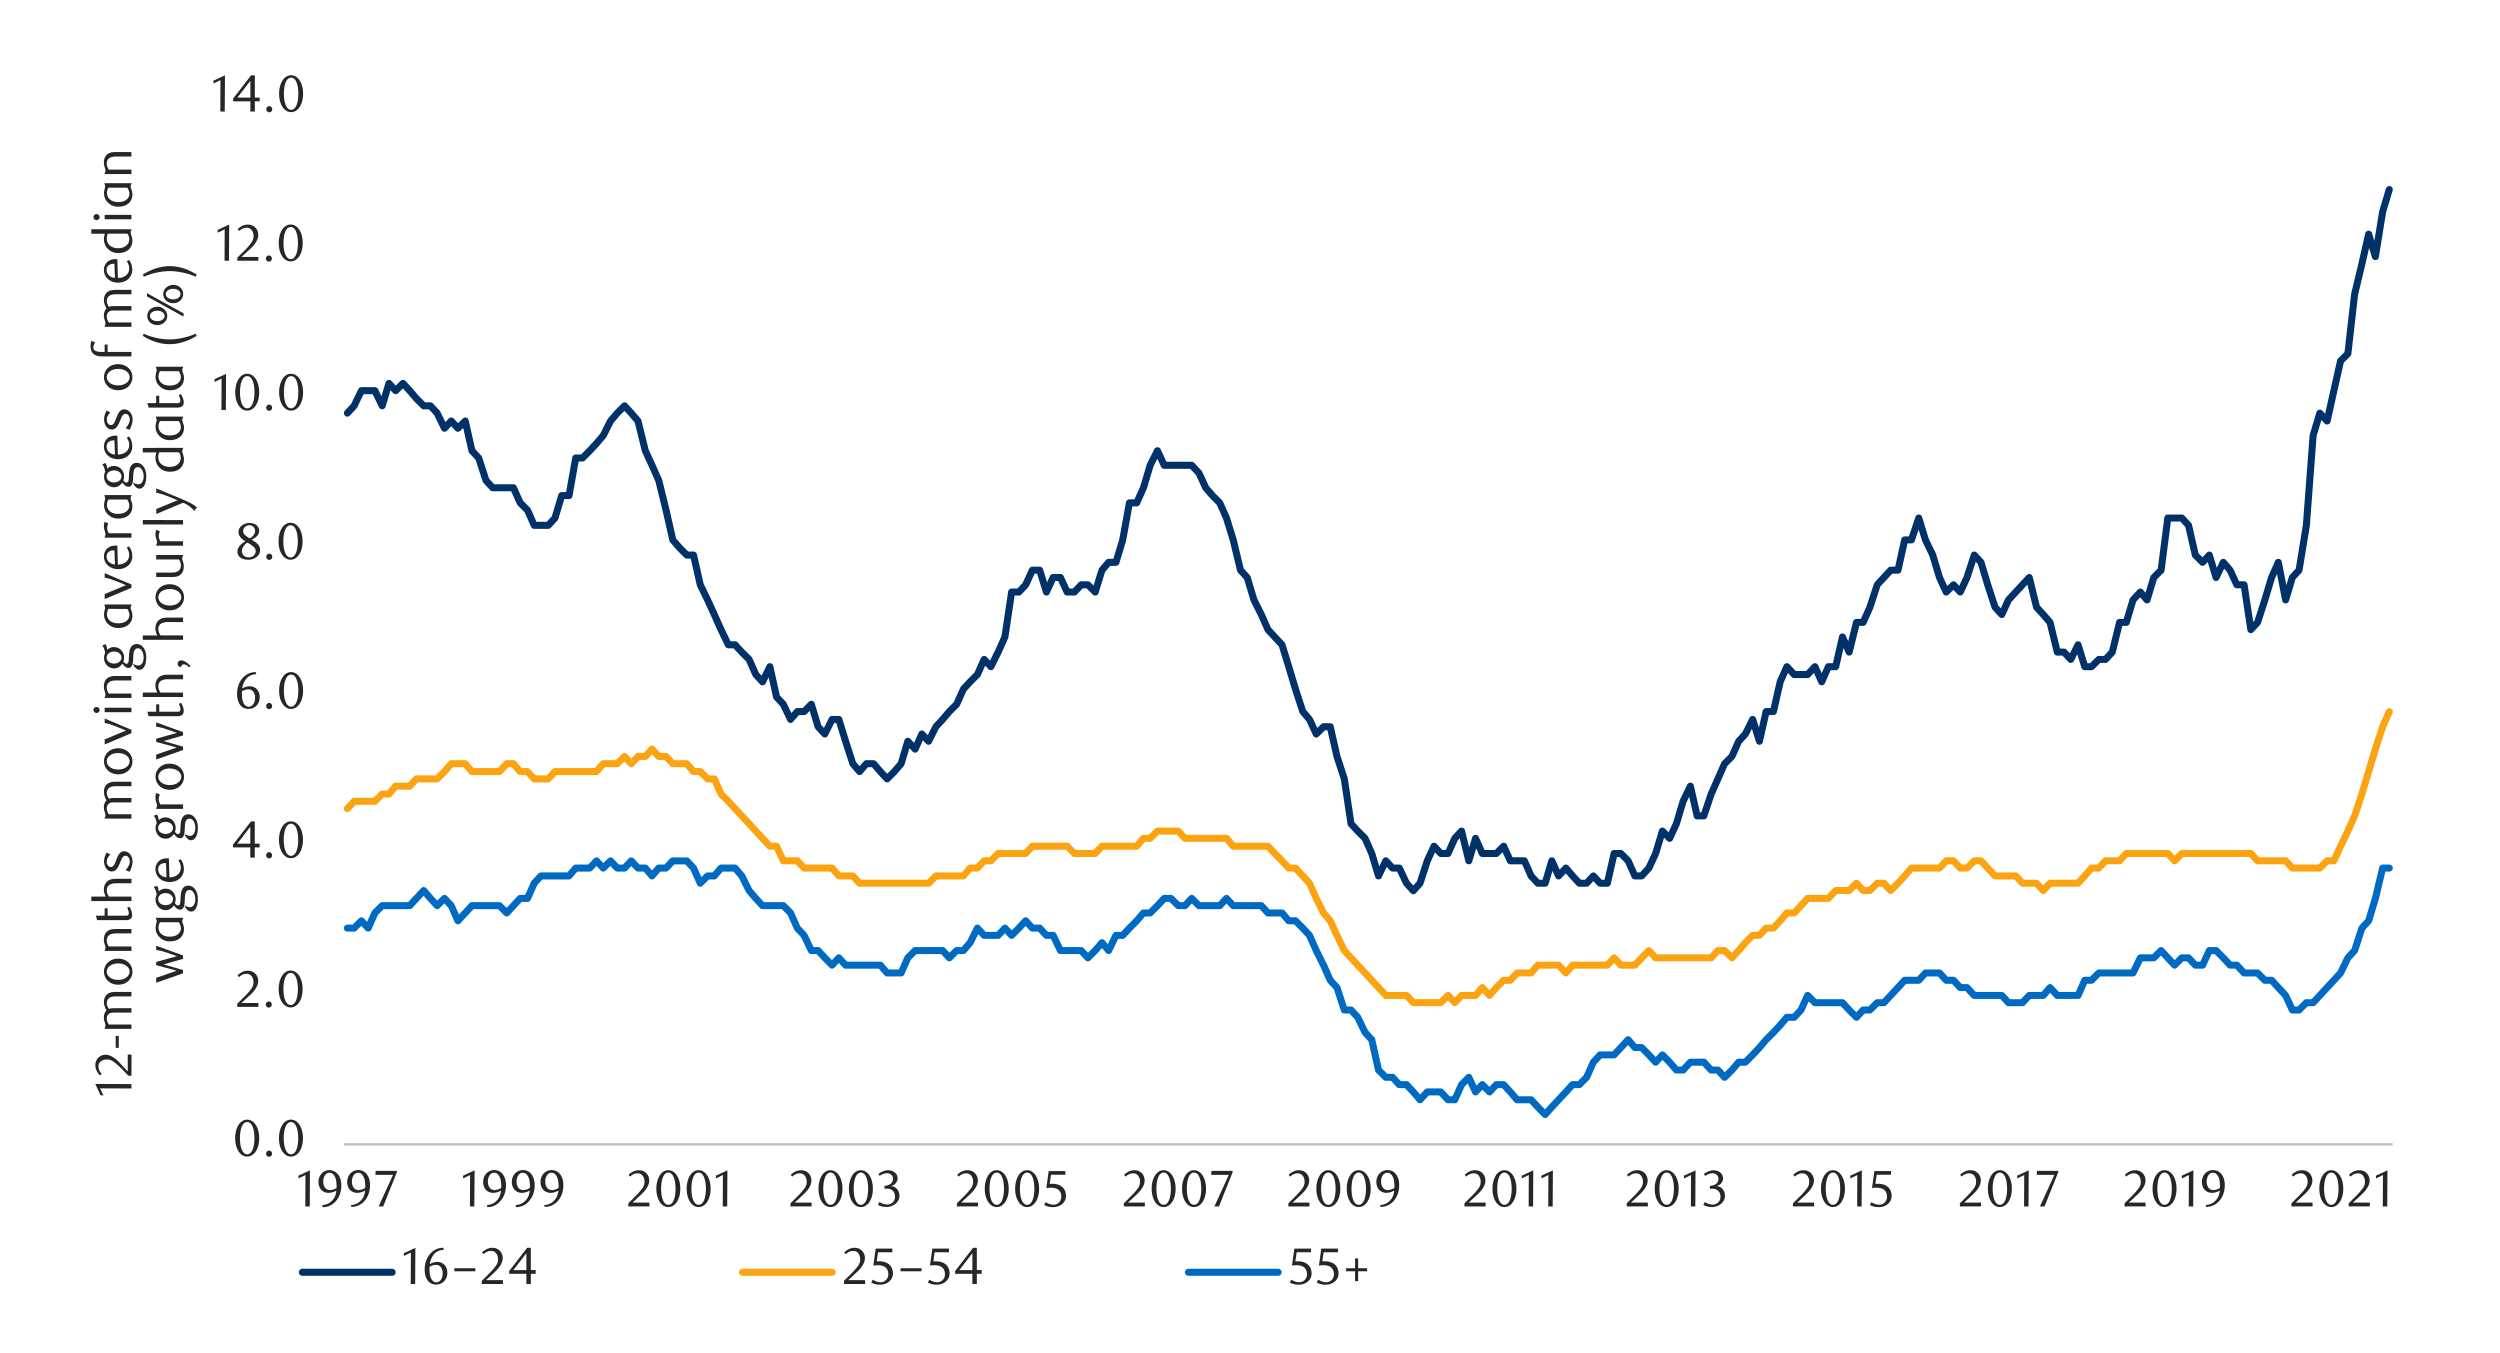 <svg id="Layer_1" data-name="Layer 1" xmlns="http://www.w3.org/2000/svg" xmlns:xlink="http://www.w3.org/1999/xlink" width="1460" height="790" viewBox="0 0 1460 790"><defs><style>.cls-1,.cls-2,.cls-3,.cls-4,.cls-5{fill:none;}.cls-2{stroke:#bfbfbf;stroke-width:1.37px;}.cls-2,.cls-3,.cls-4,.cls-5{stroke-linejoin:round;}.cls-3{stroke:#003168;}.cls-3,.cls-4,.cls-5{stroke-linecap:round;stroke-width:4.1px;}.cls-4{stroke:#fca311;}.cls-5{stroke:#006ac3;}.cls-6{clip-path:url(#clip-path);}.cls-7{fill:#262626;}.cls-8{clip-path:url(#clip-path-26);}.cls-9{clip-path:url(#clip-path-27);}</style><clipPath id="clip-path"><rect class="cls-1" x="48.84" y="29.21" width="1379.92" height="735.8"/></clipPath><clipPath id="clip-path-26"><rect class="cls-1" x="48.84" y="720.63" width="503.82" height="44.39"/></clipPath><clipPath id="clip-path-27"><rect class="cls-1" x="242.59" y="720.63" width="580.61" height="44.39"/></clipPath></defs><line class="cls-2" x1="200.85" y1="668.3" x2="1397.38" y2="668.3"/><polyline class="cls-3" points="202.87 241.27 206.81 237 211.08 228.15 215.02 228.15 218.94 228.15 223.2 237 227.14 223.91 231.06 228.15 235.32 223.91 239.27 228.15 243.18 232.74 247.45 237 251.39 237 255.3 241.27 259.57 250.1 263.51 245.86 267.43 250.1 271.69 245.86 275.61 263.22 279.55 267.46 283.82 280.58 287.73 284.85 291.67 284.85 295.94 284.85 299.85 284.85 303.8 293.68 308.06 297.94 311.98 306.8 315.92 306.8 320.19 306.8 324.1 302.53 328.04 289.41 332.31 289.41 336.22 267.46 340.17 267.46 344.43 263.22 348.35 258.95 352.29 254.36 356.55 245.86 360.47 241.27 364.74 237 368.65 241.27 372.59 245.86 376.86 263.22 380.77 271.72 384.71 280.58 388.98 297.94 392.9 315.3 396.84 319.89 401.1 324.16 405.02 324.16 408.96 341.52 413.23 350.35 417.14 358.88 421.08 367.71 425.35 376.56 429.26 376.56 433.21 380.83 437.47 385.1 441.39 393.93 445.33 398.19 449.6 389.34 453.51 407.05 457.45 411.29 461.69 420.14 465.63 415.55 469.58 415.55 473.81 411.29 477.76 424.41 481.7 428.65 485.94 420.14 489.88 420.14 493.82 432.91 498.06 446.01 502 450.6 505.94 446.01 510.18 446.01 514.13 450.6 518.07 454.87 522.31 450.6 526.25 446.01 530.16 432.91 534.43 437.5 538.37 428.65 542.29 432.91 546.55 424.41 550.5 420.14 554.41 415.55 558.68 411.29 562.62 402.46 566.53 398.19 570.8 393.93 574.74 385.1 578.66 389.34 582.92 380.83 586.86 371.98 590.78 345.76 595.04 345.76 598.99 341.52 602.9 332.99 607.17 332.99 611.11 345.76 615.02 337.25 619.29 337.25 623.21 345.76 627.47 345.76 631.41 341.52 635.33 341.52 639.6 345.76 643.54 332.99 647.45 328.4 651.72 328.4 655.66 315.3 659.58 293.68 663.84 293.68 667.78 284.85 671.7 271.72 675.96 263.22 679.91 271.72 683.82 271.72 688.09 271.72 692.03 271.72 695.94 271.72 700.21 276.31 704.15 284.85 708.07 289.41 712.33 293.68 716.27 302.53 720.19 315.3 724.46 332.99 728.37 337.25 732.31 350.35 736.58 358.88 740.49 367.71 744.44 371.98 748.7 376.56 752.62 389.34 756.56 402.46 760.83 415.55 764.74 420.14 768.68 428.65 772.95 424.41 776.86 424.41 780.8 441.77 785.07 454.87 788.99 481.08 792.93 485.35 797.19 489.59 801.11 498.44 805.05 511.54 809.32 502.71 813.23 506.95 817.17 506.95 821.41 515.8 825.36 520.18 829.3 515.8 833.54 502.71 837.48 494.18 841.42 498.44 845.66 498.44 849.6 489.59 853.54 485.35 857.78 502.71 861.72 489.59 865.67 498.44 869.9 498.44 873.85 498.44 878.11 494.18 882.03 502.71 885.97 502.71 890.24 502.71 894.15 511.54 898.09 515.8 902.36 515.8 906.27 502.71 910.22 511.54 914.48 506.95 918.4 511.54 922.34 515.8 926.58 515.8 930.52 511.54 934.46 515.8 938.7 515.8 942.64 498.44 946.59 498.44 950.82 502.71 954.77 511.54 958.71 511.54 962.95 506.95 966.89 498.44 970.83 485.35 975.07 489.59 979.01 481.08 982.93 467.96 987.19 459.13 991.13 476.49 995.05 476.49 999.32 463.72 1003.26 454.87 1007.17 446.01 1011.44 441.77 1015.38 432.91 1019.3 428.65 1023.56 420.14 1027.5 432.91 1031.42 415.55 1035.68 415.55 1039.63 398.19 1043.54 389.34 1047.81 393.93 1051.75 393.93 1055.66 393.93 1059.93 389.34 1063.87 398.19 1067.79 389.34 1072.05 389.34 1076 371.98 1079.91 380.83 1084.18 363.47 1088.09 363.47 1092.03 354.61 1096.3 341.52 1100.21 337.25 1104.16 332.99 1108.42 332.99 1112.34 315.3 1116.28 315.3 1120.55 302.53 1124.46 315.3 1128.73 324.16 1132.67 337.25 1136.58 345.76 1140.85 341.52 1144.79 345.76 1148.71 337.25 1152.97 324.16 1156.91 328.4 1160.83 341.52 1165.1 354.61 1169.04 358.88 1172.95 350.35 1177.22 345.76 1181.13 341.52 1185.08 337.25 1189.34 354.61 1193.26 358.88 1197.2 363.47 1201.46 380.83 1205.38 380.83 1209.32 385.1 1213.59 376.56 1217.5 389.34 1221.44 389.34 1225.71 385.1 1229.63 385.1 1233.57 380.83 1237.83 363.47 1241.75 363.47 1245.69 350.35 1249.96 345.76 1253.87 350.35 1257.81 337.25 1262.08 332.99 1265.99 302.53 1269.94 302.53 1274.18 302.53 1278.12 306.8 1282.06 324.16 1286.3 328.4 1290.24 324.16 1294.18 337.25 1298.42 328.4 1302.36 332.99 1306.31 341.52 1310.55 341.52 1314.49 367.71 1318.43 363.47 1322.67 350.35 1326.61 337.25 1330.55 328.4 1334.79 350.35 1338.73 337.25 1342.65 332.99 1346.91 306.8 1350.86 254.36 1354.77 241.27 1359.04 245.86 1362.98 228.15 1366.89 210.78 1371.16 206.55 1375.1 171.8 1379.34 154.11 1383.28 136.75 1387.22 149.85 1391.46 123.66 1395.35 110.7"/><polyline class="cls-4" points="202.87 472.23 206.81 467.96 211.08 467.96 215.02 467.96 218.94 467.96 223.2 463.72 227.14 463.72 231.06 459.13 235.32 459.13 239.27 459.13 243.18 454.87 247.45 454.87 251.39 454.87 255.3 454.87 259.57 450.6 263.51 446.01 267.43 446.01 271.69 446.01 275.61 450.6 279.55 450.6 283.82 450.6 287.73 450.6 291.67 450.6 295.94 446.01 299.85 446.01 303.8 450.6 308.06 450.6 311.98 454.87 315.92 454.87 320.19 454.87 324.1 450.6 328.04 450.6 332.31 450.6 336.22 450.6 340.17 450.6 344.43 450.6 348.35 450.6 352.29 446.01 356.55 446.01 360.47 446.01 364.74 441.77 368.65 446.01 372.59 441.77 376.86 441.77 380.77 437.5 384.71 441.77 388.98 441.77 392.9 446.01 396.84 446.01 401.1 446.01 405.02 450.6 408.96 450.6 413.23 454.87 417.14 454.87 421.08 463.72 425.35 467.96 429.26 472.23 433.21 476.49 437.47 481.08 441.39 485.35 445.33 489.59 449.6 494.18 453.51 494.18 457.45 502.71 461.69 502.71 465.63 502.71 469.58 506.95 473.81 506.95 477.76 506.95 481.7 506.95 485.94 506.95 489.88 511.54 493.82 511.54 498.06 511.54 502 515.8 505.94 515.8 510.18 515.8 514.13 515.8 518.07 515.8 522.31 515.8 526.25 515.8 530.16 515.8 534.43 515.8 538.37 515.8 542.29 515.8 546.55 511.54 550.5 511.54 554.41 511.54 558.68 511.54 562.62 511.54 566.53 506.95 570.8 506.95 574.74 502.71 578.66 502.71 582.92 498.44 586.86 498.44 590.78 498.44 595.04 498.44 598.99 498.44 602.9 494.18 607.17 494.18 611.11 494.18 615.02 494.18 619.29 494.18 623.21 494.18 627.47 498.44 631.41 498.44 635.33 498.44 639.6 498.44 643.54 494.18 647.45 494.18 651.72 494.18 655.66 494.18 659.58 494.18 663.84 494.18 667.78 489.59 671.7 489.59 675.96 485.35 679.91 485.35 683.82 485.35 688.09 485.35 692.03 489.59 695.94 489.59 700.21 489.59 704.15 489.59 708.07 489.59 712.33 489.59 716.27 489.59 720.19 494.18 724.46 494.18 728.37 494.18 732.31 494.18 736.58 494.18 740.49 494.18 744.44 498.44 748.7 502.71 752.62 506.95 756.56 506.95 760.83 511.54 764.74 515.8 768.68 524.66 772.95 533.16 776.86 537.75 780.8 546.26 785.07 555.12 788.99 559.38 792.93 563.65 797.19 568.21 801.11 572.48 805.05 576.74 809.32 581.33 813.23 581.33 817.17 581.33 821.41 581.33 825.36 585.54 829.3 585.54 833.54 585.54 837.48 585.54 841.42 585.54 845.66 581.33 849.6 585.54 853.54 581.33 857.78 581.33 861.72 581.33 865.67 576.74 869.9 581.33 873.85 576.74 878.11 572.48 882.03 572.48 885.97 568.21 890.24 568.21 894.15 568.21 898.09 563.65 902.36 563.65 906.27 563.65 910.22 563.65 914.48 568.21 918.4 563.65 922.34 563.65 926.58 563.65 930.52 563.65 934.46 563.65 938.7 563.65 942.64 559.38 946.59 563.65 950.82 563.65 954.77 563.65 958.71 559.38 962.95 555.12 966.89 559.38 970.83 559.38 975.07 559.38 979.01 559.38 982.93 559.38 987.19 559.38 991.13 559.38 995.05 559.38 999.32 559.38 1003.26 555.12 1007.17 555.12 1011.44 559.38 1015.38 555.12 1019.3 550.53 1023.56 546.26 1027.5 546.26 1031.42 542.02 1035.68 542.02 1039.63 537.75 1043.54 533.16 1047.81 533.16 1051.75 528.9 1055.66 524.66 1059.93 524.66 1063.87 524.66 1067.79 524.66 1072.05 520.07 1076 520.07 1079.91 520.07 1084.18 515.8 1088.09 520.07 1092.03 520.07 1096.3 515.8 1100.21 515.8 1104.16 520.07 1108.42 515.8 1112.34 511.54 1116.28 506.95 1120.55 506.95 1124.46 506.95 1128.73 506.95 1132.67 506.95 1136.58 502.71 1140.85 502.71 1144.79 506.95 1148.71 506.95 1152.97 502.71 1156.91 502.71 1160.83 506.95 1165.1 511.54 1169.04 511.54 1172.95 511.54 1177.22 511.54 1181.13 515.8 1185.08 515.8 1189.34 515.8 1193.26 520.07 1197.2 515.8 1201.46 515.8 1205.38 515.8 1209.32 515.8 1213.59 515.8 1217.5 511.54 1221.44 506.95 1225.71 506.95 1229.63 502.71 1233.57 502.71 1237.83 502.71 1241.75 498.44 1245.69 498.44 1249.96 498.44 1253.87 498.44 1257.81 498.44 1262.08 498.44 1265.99 498.44 1269.94 502.71 1274.18 498.44 1278.12 498.44 1282.06 498.44 1286.3 498.44 1290.24 498.44 1294.18 498.44 1298.42 498.44 1302.36 498.44 1306.31 498.44 1310.55 498.44 1314.49 498.44 1318.43 502.71 1322.67 502.71 1326.61 502.71 1330.55 502.71 1334.79 502.71 1338.73 506.95 1342.65 506.95 1346.91 506.95 1350.86 506.95 1354.77 506.95 1359.04 502.71 1362.98 502.71 1366.89 494.18 1371.16 485.35 1375.1 476.49 1379.34 463.72 1383.28 450.6 1387.22 437.5 1391.46 424.41 1395.35 415.63"/><polyline class="cls-5" points="202.87 542.02 206.81 542.02 211.08 537.75 215.02 542.02 218.94 533.16 223.2 528.9 227.14 528.9 231.06 528.9 235.32 528.9 239.27 528.9 243.18 524.66 247.45 520.07 251.39 524.66 255.3 528.9 259.57 524.66 263.51 528.9 267.43 537.75 271.69 533.16 275.61 528.9 279.55 528.9 283.82 528.9 287.73 528.9 291.67 528.9 295.94 533.16 299.85 528.9 303.8 524.66 308.06 524.66 311.98 515.8 315.92 511.54 320.19 511.54 324.1 511.54 328.04 511.54 332.31 511.54 336.22 506.95 340.17 506.95 344.43 506.95 348.35 502.76 352.29 506.95 356.55 502.76 360.47 506.95 364.74 506.95 368.65 502.76 372.59 506.95 376.86 506.95 380.77 511.54 384.71 506.95 388.98 506.95 392.9 502.76 396.84 502.76 401.1 502.76 405.02 506.95 408.96 515.8 413.23 511.54 417.14 511.54 421.08 506.95 425.35 506.95 429.26 506.95 433.21 511.54 437.47 520.07 441.39 524.66 445.33 528.9 449.6 528.9 453.51 528.9 457.45 528.9 461.69 533.16 465.63 542.02 469.58 546.26 473.81 555.12 477.76 555.12 481.7 559.38 485.94 563.65 489.88 559.38 493.82 563.65 498.06 563.65 502 563.65 505.94 563.65 510.18 563.65 514.13 563.65 518.07 568.21 522.31 568.21 526.25 568.21 530.16 559.38 534.43 555.12 538.37 555.12 542.29 555.12 546.55 555.12 550.5 555.12 554.41 559.38 558.68 555.12 562.62 555.12 566.53 550.53 570.8 542.02 574.74 546.26 578.66 546.26 582.92 546.26 586.86 542.02 590.78 546.26 595.04 542.02 598.99 537.75 602.9 542.02 607.17 542.02 611.11 546.26 615.02 546.26 619.29 555.12 623.21 555.12 627.47 555.12 631.41 555.12 635.33 559.38 639.6 555.12 643.54 550.53 647.45 555.12 651.72 546.26 655.66 546.26 659.58 542.02 663.84 537.75 667.78 533.16 671.7 533.16 675.96 528.9 679.91 524.66 683.82 524.66 688.09 528.9 692.03 528.9 695.94 524.66 700.21 528.9 704.15 528.9 708.07 528.9 712.33 528.9 716.27 524.66 720.19 528.9 724.46 528.9 728.37 528.9 732.31 528.9 736.58 528.9 740.49 533.16 744.44 533.16 748.7 533.16 752.62 537.75 756.56 537.75 760.83 542.02 764.74 546.26 768.68 555.12 772.95 563.65 776.86 572.48 780.8 576.74 785.07 589.84 788.99 589.84 792.93 594.1 797.19 602.96 801.11 607.2 805.05 624.91 809.32 629.15 813.23 629.15 817.17 633.42 821.41 633.42 825.36 637.68 829.3 642.27 833.54 637.68 837.48 637.68 841.42 637.68 845.66 642.27 849.6 642.27 853.54 633.42 857.78 629.15 861.72 637.68 865.67 633.42 869.9 637.68 873.85 633.42 878.11 633.42 882.03 637.68 885.97 642.27 890.24 642.27 894.15 642.27 898.09 646.51 902.36 650.88 906.27 646.51 910.22 642.27 914.48 637.68 918.4 633.42 922.34 633.42 926.58 629.15 930.52 620.32 934.46 616.05 938.7 616.05 942.64 616.05 946.59 611.79 950.82 607.2 954.77 611.79 958.71 611.79 962.95 616.05 966.89 620.32 970.83 616.05 975.07 620.32 979.01 624.91 982.93 624.91 987.19 620.32 991.13 620.32 995.05 620.32 999.32 624.91 1003.26 624.91 1007.17 629.15 1011.44 624.91 1015.38 620.32 1019.3 620.32 1023.56 616.05 1027.5 611.79 1031.42 607.2 1035.68 602.96 1039.63 598.69 1043.54 594.1 1047.81 594.1 1051.75 589.84 1055.66 581.33 1059.93 585.57 1063.87 585.57 1067.79 585.57 1072.05 585.57 1076 585.57 1079.91 589.84 1084.18 594.1 1088.09 589.84 1092.03 589.84 1096.3 585.57 1100.21 585.57 1104.16 581.33 1108.42 576.74 1112.34 572.48 1116.28 572.48 1120.55 572.48 1124.46 568.21 1128.73 568.21 1132.67 568.21 1136.58 572.48 1140.85 572.48 1144.79 576.74 1148.71 576.74 1152.97 581.33 1156.91 581.33 1160.83 581.33 1165.1 581.33 1169.04 581.33 1172.95 585.57 1177.22 585.57 1181.13 585.57 1185.08 581.33 1189.34 581.33 1193.26 581.33 1197.2 576.74 1201.46 581.33 1205.38 581.33 1209.32 581.33 1213.59 581.33 1217.5 572.48 1221.44 572.48 1225.71 568.21 1229.63 568.21 1233.57 568.21 1237.83 568.21 1241.75 568.21 1245.69 568.21 1249.96 559.38 1253.87 559.38 1257.81 559.38 1262.08 555.12 1265.99 559.38 1269.94 563.65 1274.18 559.38 1278.12 559.38 1282.06 563.65 1286.3 563.65 1290.24 555.12 1294.18 555.12 1298.42 559.38 1302.36 563.65 1306.31 563.65 1310.55 568.21 1314.49 568.21 1318.43 568.21 1322.67 572.48 1326.61 572.48 1330.55 576.74 1334.79 581.33 1338.73 589.84 1342.65 589.84 1346.91 585.57 1350.86 585.57 1354.77 581.33 1359.04 576.74 1362.98 572.48 1366.89 568.21 1371.16 559.38 1375.1 555.12 1379.34 542.02 1383.28 537.75 1387.22 524.66 1391.46 506.95 1395.35 506.95"/><g class="cls-6"><path class="cls-7" d="M151.36,664.7a16.73,16.73,0,0,1-.53,4.33,11.36,11.36,0,0,1-1.48,3.4,7,7,0,0,1-2.23,2.22,5.21,5.21,0,0,1-2.81.79,5.14,5.14,0,0,1-2.78-.8,7.63,7.63,0,0,1-2.2-2.22,11.68,11.68,0,0,1-1.46-3.39,16.62,16.62,0,0,1-.52-4.3,17.07,17.07,0,0,1,.52-4.35,12.36,12.36,0,0,1,1.45-3.45,7.07,7.07,0,0,1,2.2-2.25,5.3,5.3,0,0,1,5.6,0,7.26,7.26,0,0,1,2.23,2.25,11.49,11.49,0,0,1,1.48,3.44A16.84,16.84,0,0,1,151.36,664.7Zm-2.78,0a23.87,23.87,0,0,0-.27-3.71,13.06,13.06,0,0,0-.8-3,5.4,5.4,0,0,0-1.32-2,2.74,2.74,0,0,0-3.68,0,5.47,5.47,0,0,0-1.31,2,12.44,12.44,0,0,0-.8,3,24.59,24.59,0,0,0,0,7.4,12.42,12.42,0,0,0,.81,3,5.63,5.63,0,0,0,1.33,2,2.63,2.63,0,0,0,1.81.71,2.7,2.7,0,0,0,1.83-.71,5.5,5.5,0,0,0,1.33-2,13,13,0,0,0,.8-3A23.08,23.08,0,0,0,148.58,664.75Z"/><path class="cls-7" d="M158.88,673.75a1.78,1.78,0,0,1-.5,1.27,1.68,1.68,0,0,1-1.26.51,1.64,1.64,0,0,1-1.22-.51,1.78,1.78,0,0,1-.5-1.27,1.83,1.83,0,0,1,.5-1.27,1.59,1.59,0,0,1,1.22-.54,1.63,1.63,0,0,1,1.26.54A1.83,1.83,0,0,1,158.88,673.75Z"/><path class="cls-7" d="M176.93,664.7a16.74,16.74,0,0,1-.52,4.33,11.89,11.89,0,0,1-1.48,3.4,7.14,7.14,0,0,1-2.23,2.22,5.22,5.22,0,0,1-2.82.79,5.11,5.11,0,0,1-2.77-.8,7.51,7.51,0,0,1-2.2-2.22,11.68,11.68,0,0,1-1.46-3.39,16.6,16.6,0,0,1-.53-4.3,17.06,17.06,0,0,1,.53-4.35,12.07,12.07,0,0,1,1.45-3.45,7,7,0,0,1,2.2-2.25,5.17,5.17,0,0,1,2.78-.8,5.23,5.23,0,0,1,2.82.8,7.37,7.37,0,0,1,2.23,2.25,12,12,0,0,1,1.48,3.44A16.85,16.85,0,0,1,176.93,664.7Zm-2.77,0a23.82,23.82,0,0,0-.28-3.71,12.57,12.57,0,0,0-.8-3,5.39,5.39,0,0,0-1.31-2,2.74,2.74,0,0,0-3.68,0,5.36,5.36,0,0,0-1.32,2,12.93,12.93,0,0,0-.8,3,25.49,25.49,0,0,0,0,7.4,12,12,0,0,0,.82,3,5.5,5.5,0,0,0,1.33,2,2.62,2.62,0,0,0,1.81.71,2.68,2.68,0,0,0,1.82-.71,5.25,5.25,0,0,0,1.33-2,12.48,12.48,0,0,0,.8-3A23,23,0,0,0,174.16,664.75Z"/></g><g class="cls-6"><path class="cls-7" d="M138.55,588v-1.81l4-3.95a38.7,38.7,0,0,0,4-4.5,6.49,6.49,0,0,0,1.21-6,5.22,5.22,0,0,0-.8-1.6,3.56,3.56,0,0,0-2.92-1.43,5.63,5.63,0,0,0-2.44.53,7.39,7.39,0,0,0-2,1.4l-.88-1.09a12,12,0,0,1,2.9-2,7.46,7.46,0,0,1,3.19-.66,6.18,6.18,0,0,1,2.32.44,5.76,5.76,0,0,1,1.9,1.23,5.84,5.84,0,0,1,1.28,1.9,6.14,6.14,0,0,1,.47,2.42,6.72,6.72,0,0,1-.53,2.63,11.78,11.78,0,0,1-1.3,2.33,16,16,0,0,1-1.62,2c-.58.6-1.09,1.1-1.56,1.52L141,585.75h9.89V588Z"/><path class="cls-7" d="M158.71,586.65a1.74,1.74,0,0,1-.5,1.27,1.75,1.75,0,0,1-2.47,0,1.77,1.77,0,0,1-.49-1.27,1.84,1.84,0,0,1,.49-1.27,1.68,1.68,0,0,1,2.47,0A1.81,1.81,0,0,1,158.71,586.65Z"/><path class="cls-7" d="M176.73,577.62a16.71,16.71,0,0,1-.53,4.32,11.43,11.43,0,0,1-1.47,3.39,7.12,7.12,0,0,1-2.22,2.22,5.24,5.24,0,0,1-2.82.79,5.08,5.08,0,0,1-2.76-.8,7.63,7.63,0,0,1-2.2-2.22,11.61,11.61,0,0,1-1.45-3.38,16.14,16.14,0,0,1-.53-4.28,16.62,16.62,0,0,1,.53-4.35,12.28,12.28,0,0,1,1.44-3.44,7.15,7.15,0,0,1,2.19-2.25,5.17,5.17,0,0,1,2.78-.8,5.25,5.25,0,0,1,2.82.8,7.45,7.45,0,0,1,2.22,2.25,11.85,11.85,0,0,1,1.47,3.42A16.9,16.9,0,0,1,176.73,577.62Zm-2.77,0a24,24,0,0,0-.27-3.71,13.26,13.26,0,0,0-.8-3,5.43,5.43,0,0,0-1.31-2,2.74,2.74,0,0,0-3.68,0,5.38,5.38,0,0,0-1.31,2,12.7,12.7,0,0,0-.8,2.95,25.35,25.35,0,0,0,0,7.38,11.75,11.75,0,0,0,.82,3,5.52,5.52,0,0,0,1.32,2,2.59,2.59,0,0,0,1.81.71,2.63,2.63,0,0,0,1.82-.71,5.29,5.29,0,0,0,1.33-2,12.79,12.79,0,0,0,.8-2.93A23.17,23.17,0,0,0,174,577.67Z"/></g><g class="cls-6"><path class="cls-7" d="M148.78,494.88v5.94h-2.6v-5.94H136.09v-1.62l10.49-13.56h2.2v13h2.83v2.17Zm-2.6-12.05-7.62,9.88h7.62Z"/><path class="cls-7" d="M158.9,499.49a1.75,1.75,0,0,1-.5,1.27,1.67,1.67,0,0,1-1.25.51,1.64,1.64,0,0,1-1.22-.51,1.75,1.75,0,0,1-.5-1.27,1.81,1.81,0,0,1,.5-1.26,1.59,1.59,0,0,1,1.22-.54,1.63,1.63,0,0,1,1.25.54A1.81,1.81,0,0,1,158.9,499.49Z"/><path class="cls-7" d="M176.92,490.47a16.57,16.57,0,0,1-.53,4.31,11.61,11.61,0,0,1-1.47,3.4,7.26,7.26,0,0,1-2.23,2.22,5.26,5.26,0,0,1-2.81.78,5.08,5.08,0,0,1-2.76-.8,7.28,7.28,0,0,1-2.2-2.22,11.5,11.5,0,0,1-1.46-3.38,16.46,16.46,0,0,1-.52-4.28,17.07,17.07,0,0,1,.52-4.35,12.12,12.12,0,0,1,1.45-3.44,7,7,0,0,1,2.19-2.24,5.28,5.28,0,0,1,5.59,0,7.22,7.22,0,0,1,2.23,2.24,11.8,11.8,0,0,1,1.47,3.43A16.84,16.84,0,0,1,176.92,490.47Zm-2.77,0a23.83,23.83,0,0,0-.27-3.7,13.5,13.5,0,0,0-.8-3,5.39,5.39,0,0,0-1.31-2,2.69,2.69,0,0,0-1.84-.71,2.65,2.65,0,0,0-1.84.71,5.47,5.47,0,0,0-1.31,2,12.84,12.84,0,0,0-.8,2.95,25.42,25.42,0,0,0,0,7.39,12.47,12.47,0,0,0,.81,3,5.87,5.87,0,0,0,1.33,2,2.62,2.62,0,0,0,1.81.7,2.67,2.67,0,0,0,1.82-.7,5.46,5.46,0,0,0,1.33-2,13.42,13.42,0,0,0,.8-2.94A23.08,23.08,0,0,0,174.15,490.51Z"/></g><g class="cls-6"><path class="cls-7" d="M149.68,393.72a9.09,9.09,0,0,0-2.79.54,7.82,7.82,0,0,0-2,1.08,6.39,6.39,0,0,0-1.33,1.38,15.45,15.45,0,0,0-.87,1.4,11.08,11.08,0,0,0-.79,1.88,11.67,11.67,0,0,0-.48,2.09,9.45,9.45,0,0,1,2.31-1,8.11,8.11,0,0,1,2.15-.29,5.94,5.94,0,0,1,2.23.42,5.37,5.37,0,0,1,1.86,1.24,5.87,5.87,0,0,1,1.25,2,7.51,7.51,0,0,1,.45,2.69,7.29,7.29,0,0,1-.56,2.93,6.3,6.3,0,0,1-3.57,3.48,6.68,6.68,0,0,1-5-.06,5.52,5.52,0,0,1-2.12-1.59,8.07,8.07,0,0,1-1.43-2.76,13,13,0,0,1-.53-4,14.72,14.72,0,0,1,.84-5.06,12.62,12.62,0,0,1,2.31-4,10.46,10.46,0,0,1,3.43-2.64,9.78,9.78,0,0,1,4.27-.95Zm-8.32,9.91q-.06.42-.09.87c0,.31,0,.61,0,.91a16.91,16.91,0,0,0,.18,2.5,7.89,7.89,0,0,0,.51,2,5.18,5.18,0,0,0,1.41,2.14,2.86,2.86,0,0,0,1.86.69,2.94,2.94,0,0,0,1.4-.35,3.41,3.41,0,0,0,1.18-1,5.43,5.43,0,0,0,.83-1.59,6.53,6.53,0,0,0,.31-2.08,5.94,5.94,0,0,0-1.06-3.87,3.43,3.43,0,0,0-2.78-1.28,6.59,6.59,0,0,0-1.78.25A8.26,8.26,0,0,0,141.36,403.63Z"/><path class="cls-7" d="M158.93,412.34a1.74,1.74,0,0,1-.5,1.26,1.65,1.65,0,0,1-1.25.52,1.61,1.61,0,0,1-1.22-.52,1.74,1.74,0,0,1-.5-1.26,1.85,1.85,0,0,1,.5-1.27,1.59,1.59,0,0,1,1.22-.54,1.63,1.63,0,0,1,1.25.54A1.85,1.85,0,0,1,158.93,412.34Z"/><path class="cls-7" d="M177,403.31a16.71,16.71,0,0,1-.53,4.32A11.43,11.43,0,0,1,175,411a7,7,0,0,1-2.23,2.22,5.3,5.3,0,0,1-2.81.79,5.08,5.08,0,0,1-2.76-.8A7.4,7.4,0,0,1,165,411a11.62,11.62,0,0,1-1.46-3.38,16.59,16.59,0,0,1-.52-4.29,17,17,0,0,1,.52-4.34,12,12,0,0,1,1.45-3.44,7,7,0,0,1,2.19-2.25,5.28,5.28,0,0,1,5.59,0,7.26,7.26,0,0,1,2.23,2.25,11.85,11.85,0,0,1,1.47,3.42A16.9,16.9,0,0,1,177,403.31Zm-2.77.05a22.74,22.74,0,0,0-.28-3.71,13.13,13.13,0,0,0-.79-3,5.56,5.56,0,0,0-1.31-2A2.69,2.69,0,0,0,170,394a2.65,2.65,0,0,0-1.84.71,5.38,5.38,0,0,0-1.31,2,12.7,12.7,0,0,0-.8,2.95,25.35,25.35,0,0,0,0,7.38,12.2,12.2,0,0,0,.81,2.95,5.67,5.67,0,0,0,1.33,2,2.62,2.62,0,0,0,1.81.71,2.68,2.68,0,0,0,1.82-.71,5.41,5.41,0,0,0,1.33-2,12.81,12.81,0,0,0,.79-2.93A22,22,0,0,0,174.18,403.36Z"/></g><g class="cls-6"><path class="cls-7" d="M143.32,316.09c-.42-.26-.87-.55-1.34-.88a6.69,6.69,0,0,1-1.3-1.14,6.35,6.35,0,0,1-1-1.53,4.88,4.88,0,0,1-.39-2,4.06,4.06,0,0,1,.53-2,5.46,5.46,0,0,1,1.41-1.63,7,7,0,0,1,2-1.1,6.81,6.81,0,0,1,2.38-.41,7.37,7.37,0,0,1,2.25.32,5.29,5.29,0,0,1,1.82.92,4.64,4.64,0,0,1,1.23,1.45,4,4,0,0,1,.45,1.9,4.1,4.1,0,0,1-.35,1.72,5.1,5.1,0,0,1-.95,1.37,7.68,7.68,0,0,1-1.4,1.15c-.54.35-1.11.7-1.7,1l.6.37c.53.34,1,.69,1.57,1a7.39,7.39,0,0,1,1.4,1.21,6,6,0,0,1,1,1.52,4.63,4.63,0,0,1,.39,2,4.44,4.44,0,0,1-.54,2.13,5.56,5.56,0,0,1-1.48,1.77,7.68,7.68,0,0,1-2.21,1.21,8.24,8.24,0,0,1-2.76.45,9.72,9.72,0,0,1-2.39-.29,6.2,6.2,0,0,1-2-.87,4.58,4.58,0,0,1-1.36-1.48,4.22,4.22,0,0,1-.49-2.07,4.73,4.73,0,0,1,.48-2.18,7.07,7.07,0,0,1,1.19-1.66,9.59,9.59,0,0,1,1.49-1.25C142.42,316.72,142.9,316.39,143.32,316.09Zm1.06.78a12.2,12.2,0,0,0-1.17,1,7.5,7.5,0,0,0-1,1.19,5.47,5.47,0,0,0-.7,1.33,3.87,3.87,0,0,0,0,2.79,3.52,3.52,0,0,0,2,2,4.66,4.66,0,0,0,1.74.3,4.72,4.72,0,0,0,1.75-.3,3.78,3.78,0,0,0,1.28-.83,3.3,3.3,0,0,0,.79-1.21,4,4,0,0,0,.26-1.4,3.4,3.4,0,0,0-1.3-2.48c-.3-.26-.62-.51-.95-.75s-.67-.47-1-.68-.64-.41-.94-.58S144.58,317,144.38,316.87Zm1.48-2.44a7.36,7.36,0,0,0,1.17-.8,6.49,6.49,0,0,0,1-1,5.5,5.5,0,0,0,.7-1.21,3.53,3.53,0,0,0,.25-1.33,3.45,3.45,0,0,0-.72-2.11,3.27,3.27,0,0,0-1.1-.9,3.74,3.74,0,0,0-4.06.62A3.27,3.27,0,0,0,142,310.2a2.66,2.66,0,0,0,.3,1.28,4.8,4.8,0,0,0,.77,1,6.15,6.15,0,0,0,1.07.87c.41.26.81.52,1.21.76Z"/><path class="cls-7" d="M159,325.18a1.78,1.78,0,0,1-.5,1.27,1.76,1.76,0,0,1-2.48,0,1.77,1.77,0,0,1-.49-1.27,1.83,1.83,0,0,1,.49-1.27,1.69,1.69,0,0,1,2.48,0A1.83,1.83,0,0,1,159,325.18Z"/><path class="cls-7" d="M176.7,316.13a16.73,16.73,0,0,1-.53,4.33,11.62,11.62,0,0,1-1.48,3.4,7.14,7.14,0,0,1-2.23,2.22,5.22,5.22,0,0,1-2.82.79,5.13,5.13,0,0,1-2.77-.8,7.51,7.51,0,0,1-2.2-2.22,11.68,11.68,0,0,1-1.46-3.39,16.6,16.6,0,0,1-.53-4.3,17.06,17.06,0,0,1,.53-4.35,12.07,12.07,0,0,1,1.45-3.45,7,7,0,0,1,2.2-2.25,5.17,5.17,0,0,1,2.78-.8,5.23,5.23,0,0,1,2.82.8,7.37,7.37,0,0,1,2.23,2.25,11.81,11.81,0,0,1,1.48,3.43A17,17,0,0,1,176.7,316.13Zm-2.78.05a24.09,24.09,0,0,0-.27-3.72,13.1,13.1,0,0,0-.81-3,5.39,5.39,0,0,0-1.31-2,2.74,2.74,0,0,0-3.68,0,5.48,5.48,0,0,0-1.32,2,13.46,13.46,0,0,0-.8,3,25.49,25.49,0,0,0,0,7.4,12.89,12.89,0,0,0,.82,3,5.5,5.5,0,0,0,1.33,2,2.62,2.62,0,0,0,1.81.71,2.72,2.72,0,0,0,1.83-.71,5.36,5.36,0,0,0,1.32-2,13,13,0,0,0,.81-2.95A23.08,23.08,0,0,0,173.92,316.18Z"/></g><g class="cls-6"><path class="cls-7" d="M129.31,239.43l.09-18.35-4.1,2v-1.63l6.72-3.1-.12,21.12Z"/><path class="cls-7" d="M151.37,229.08a16.71,16.71,0,0,1-.53,4.32,11.43,11.43,0,0,1-1.47,3.39,7,7,0,0,1-2.23,2.22,5.26,5.26,0,0,1-2.81.78,5.07,5.07,0,0,1-2.76-.79,7.51,7.51,0,0,1-2.2-2.22,11.62,11.62,0,0,1-1.46-3.38,16.59,16.59,0,0,1-.52-4.29,16.93,16.93,0,0,1,.52-4.34,12.16,12.16,0,0,1,1.45-3.44,6.94,6.94,0,0,1,2.19-2.25,5.28,5.28,0,0,1,5.59,0,7.15,7.15,0,0,1,2.23,2.25,11.62,11.62,0,0,1,1.47,3.42A16.84,16.84,0,0,1,151.37,229.08Zm-2.77,0a24,24,0,0,0-.27-3.71,13.65,13.65,0,0,0-.8-3,5.47,5.47,0,0,0-1.31-2,2.68,2.68,0,0,0-1.84-.7,2.64,2.64,0,0,0-1.84.7,5.56,5.56,0,0,0-1.31,2,12.93,12.93,0,0,0-.8,3,25.35,25.35,0,0,0,0,7.38,12.33,12.33,0,0,0,.81,3,5.77,5.77,0,0,0,1.33,2,2.63,2.63,0,0,0,1.81.71,2.68,2.68,0,0,0,1.82-.71,5.37,5.37,0,0,0,1.33-2,13.27,13.27,0,0,0,.8-2.94A23,23,0,0,0,148.6,229.13Z"/><path class="cls-7" d="M158.93,238.11a1.7,1.7,0,0,1-.5,1.26,1.66,1.66,0,0,1-1.25.51,1.64,1.64,0,0,1-1.22-.51,1.73,1.73,0,0,1-.49-1.26,1.81,1.81,0,0,1,.49-1.27,1.59,1.59,0,0,1,1.22-.54,1.61,1.61,0,0,1,1.25.54A1.77,1.77,0,0,1,158.93,238.11Z"/><path class="cls-7" d="M177,229.08a16.71,16.71,0,0,1-.53,4.32,11.43,11.43,0,0,1-1.47,3.39,7.12,7.12,0,0,1-2.22,2.22,5.32,5.32,0,0,1-2.82.78,5.07,5.07,0,0,1-2.76-.79,7.63,7.63,0,0,1-2.2-2.22,11.61,11.61,0,0,1-1.45-3.38,16.16,16.16,0,0,1-.53-4.29,16.49,16.49,0,0,1,.53-4.34,12.16,12.16,0,0,1,1.44-3.44,6.94,6.94,0,0,1,2.19-2.25,5.17,5.17,0,0,1,2.78-.8,5.25,5.25,0,0,1,2.82.8,7.23,7.23,0,0,1,2.22,2.25,11.62,11.62,0,0,1,1.47,3.42A16.84,16.84,0,0,1,177,229.08Zm-2.77,0a24,24,0,0,0-.27-3.71,13.11,13.11,0,0,0-.8-3,5.47,5.47,0,0,0-1.31-2,2.77,2.77,0,0,0-3.68,0,5.56,5.56,0,0,0-1.31,2,12.93,12.93,0,0,0-.8,3,25.35,25.35,0,0,0,0,7.38,11.87,11.87,0,0,0,.82,3,5.61,5.61,0,0,0,1.32,2,2.63,2.63,0,0,0,1.81.71,2.68,2.68,0,0,0,1.82-.71,5.37,5.37,0,0,0,1.33-2,12.74,12.74,0,0,0,.8-2.94A23,23,0,0,0,174.18,229.13Z"/></g><g class="cls-6"><path class="cls-7" d="M131.13,152.28l.09-18.35-4.1,1.95v-1.62l6.72-3.11-.12,21.13Z"/><path class="cls-7" d="M138.6,152.28v-1.81l4-3.95a39.66,39.66,0,0,0,4-4.5,6.85,6.85,0,0,0,1.49-4,6.4,6.4,0,0,0-.29-2,5.2,5.2,0,0,0-.79-1.6,3.56,3.56,0,0,0-2.93-1.43,5.69,5.69,0,0,0-2.44.53,7.7,7.7,0,0,0-2,1.4l-.87-1.08a11.7,11.7,0,0,1,2.89-2,7.5,7.5,0,0,1,3.2-.66,6.22,6.22,0,0,1,2.32.44,5.87,5.87,0,0,1,1.9,1.23,5.91,5.91,0,0,1,1.74,4.32,6.71,6.71,0,0,1-.52,2.63,12.56,12.56,0,0,1-1.3,2.33,15.24,15.24,0,0,1-1.63,2c-.57.6-1.09,1.1-1.55,1.52L141,150.05h9.88v2.23Z"/><path class="cls-7" d="M158.76,151a1.78,1.78,0,0,1-.5,1.27,1.67,1.67,0,0,1-1.25.51,1.64,1.64,0,0,1-1.22-.51,1.78,1.78,0,0,1-.5-1.27,1.85,1.85,0,0,1,.5-1.27,1.59,1.59,0,0,1,1.22-.54,1.63,1.63,0,0,1,1.25.54A1.85,1.85,0,0,1,158.76,151Z"/><path class="cls-7" d="M176.78,141.93a16.63,16.63,0,0,1-.53,4.31,11.61,11.61,0,0,1-1.47,3.4,7.32,7.32,0,0,1-2.23,2.21,5.21,5.21,0,0,1-2.81.79,5.13,5.13,0,0,1-2.77-.8,7.25,7.25,0,0,1-2.19-2.22,11.62,11.62,0,0,1-1.46-3.38,16.56,16.56,0,0,1-.53-4.28,17.06,17.06,0,0,1,.53-4.35,12.28,12.28,0,0,1,1.44-3.44,7.28,7.28,0,0,1,2.2-2.25,5.28,5.28,0,0,1,5.59,0,7.59,7.59,0,0,1,2.23,2.25,11.8,11.8,0,0,1,1.47,3.43A16.79,16.79,0,0,1,176.78,141.93ZM174,142a24.05,24.05,0,0,0-.27-3.71,12.75,12.75,0,0,0-.8-3,5.3,5.3,0,0,0-1.31-2,2.73,2.73,0,0,0-3.67,0,5.26,5.26,0,0,0-1.31,2,12.7,12.7,0,0,0-.8,2.95,25.35,25.35,0,0,0,0,7.38,12.2,12.2,0,0,0,.81,3,5.54,5.54,0,0,0,1.33,2,2.57,2.57,0,0,0,1.81.71,2.63,2.63,0,0,0,1.82-.71,5.27,5.27,0,0,0,1.32-2,12.31,12.31,0,0,0,.8-2.93A23.17,23.17,0,0,0,174,142Z"/></g><g class="cls-6"><path class="cls-7" d="M128.66,65.12l.09-18.35-4.09,2V47.1l6.72-3.1-.13,21.12Z"/><path class="cls-7" d="M148.82,59.18v5.94h-2.59V59.18H136.14V57.56L146.62,44h2.2V57h2.83v2.17Zm-2.59-12L138.61,57h7.62Z"/><path class="cls-7" d="M159,63.79a1.75,1.75,0,0,1-.5,1.27,1.67,1.67,0,0,1-1.25.51,1.64,1.64,0,0,1-1.22-.51,1.75,1.75,0,0,1-.5-1.27,1.81,1.81,0,0,1,.5-1.26A1.59,1.59,0,0,1,157.2,62a1.63,1.63,0,0,1,1.25.54A1.81,1.81,0,0,1,159,63.79Z"/><path class="cls-7" d="M177,54.77a16.59,16.59,0,0,1-.52,4.31,11.36,11.36,0,0,1-1.48,3.4,7.23,7.23,0,0,1-2.22,2.22,5.29,5.29,0,0,1-2.81.78,5.11,5.11,0,0,1-2.77-.8A7.25,7.25,0,0,1,165,62.46a11.5,11.5,0,0,1-1.46-3.38A16.45,16.45,0,0,1,163,54.8a17.06,17.06,0,0,1,.53-4.35A12.21,12.21,0,0,1,165,47a7,7,0,0,1,2.2-2.25,5.08,5.08,0,0,1,2.78-.8,5.13,5.13,0,0,1,2.81.8A7.23,7.23,0,0,1,175,47a11.37,11.37,0,0,1,1.48,3.42A16.85,16.85,0,0,1,177,54.77Zm-2.77,0a23.83,23.83,0,0,0-.27-3.7,13,13,0,0,0-.8-3,5.39,5.39,0,0,0-1.31-2,2.73,2.73,0,0,0-3.67,0,5.34,5.34,0,0,0-1.31,2,12.35,12.35,0,0,0-.8,3,25.42,25.42,0,0,0,0,7.39,12.33,12.33,0,0,0,.81,2.95,5.5,5.5,0,0,0,1.33,2,2.61,2.61,0,0,0,1.8.71,2.7,2.7,0,0,0,1.83-.71,5.36,5.36,0,0,0,1.32-2,12.74,12.74,0,0,0,.8-2.94A23.08,23.08,0,0,0,174.19,54.81Z"/></g><g class="cls-6"><path class="cls-7" d="M178.3,704.56l.09-18.35-4.1,2v-1.63l6.72-3.1-.12,21.12Z"/><path class="cls-7" d="M188.15,703.75a9.18,9.18,0,0,0,2.75-.55,8,8,0,0,0,2-1.1,7.8,7.8,0,0,0,1.46-1.4,12.19,12.19,0,0,0,1-1.44,8.31,8.31,0,0,0,.72-1.89,10.79,10.79,0,0,0,.36-2.09,9.92,9.92,0,0,1-2.32,1,7.94,7.94,0,0,1-2.23.35,6.15,6.15,0,0,1-2.27-.43,5.23,5.23,0,0,1-1.87-1.22,5.73,5.73,0,0,1-1.27-2,7.09,7.09,0,0,1-.47-2.66,7.48,7.48,0,0,1,.56-3,6.78,6.78,0,0,1,1.46-2.18,6.36,6.36,0,0,1,4.49-1.82A6.38,6.38,0,0,1,195,684a6,6,0,0,1,2.18,1.6,8.19,8.19,0,0,1,1.56,2.75,12.09,12.09,0,0,1,.58,4,14.8,14.8,0,0,1-.83,5.06,12.27,12.27,0,0,1-2.29,4,10.33,10.33,0,0,1-3.45,2.64,9.81,9.81,0,0,1-4.27.95Zm8.41-10q0-.33,0-.57v-.57a20.31,20.31,0,0,0-.23-2.9,8.27,8.27,0,0,0-.62-2.2,4.79,4.79,0,0,0-1.45-2,3,3,0,0,0-1.87-.64,2.83,2.83,0,0,0-1.35.35,3.53,3.53,0,0,0-1.15,1,5.45,5.45,0,0,0-.8,1.58,6.74,6.74,0,0,0-.3,2.1,5.7,5.7,0,0,0,1.12,3.84,3.64,3.64,0,0,0,2.87,1.28A7.26,7.26,0,0,0,196.56,693.71Z"/><path class="cls-7" d="M204.91,703.75a9.11,9.11,0,0,0,2.74-.55,8,8,0,0,0,2-1.1,7.8,7.8,0,0,0,1.46-1.4,10.2,10.2,0,0,0,1-1.44,8.31,8.31,0,0,0,.72-1.89,10.79,10.79,0,0,0,.36-2.09,9.74,9.74,0,0,1-2.32,1,7.88,7.88,0,0,1-2.23.35,6.15,6.15,0,0,1-2.27-.43,5.23,5.23,0,0,1-1.87-1.22,5.88,5.88,0,0,1-1.27-2,7.1,7.1,0,0,1-.46-2.66,7.48,7.48,0,0,1,.55-3,6.8,6.8,0,0,1,1.47-2.18,6.3,6.3,0,0,1,2.08-1.36,6.45,6.45,0,0,1,2.41-.46,6.36,6.36,0,0,1,2.48.51,6,6,0,0,1,2.19,1.6,8.17,8.17,0,0,1,1.55,2.75,12.07,12.07,0,0,1,.59,4,15,15,0,0,1-.83,5.06,12.64,12.64,0,0,1-2.29,4,10.53,10.53,0,0,1-3.45,2.64,9.89,9.89,0,0,1-4.28.95Zm8.4-10q0-.33,0-.57v-.57a22,22,0,0,0-.22-2.9,8.66,8.66,0,0,0-.62-2.2,4.88,4.88,0,0,0-1.46-2,3,3,0,0,0-1.87-.64,2.89,2.89,0,0,0-1.35.35,3.63,3.63,0,0,0-1.15,1,5.45,5.45,0,0,0-.8,1.58,6.74,6.74,0,0,0-.3,2.1,5.7,5.7,0,0,0,1.12,3.84,3.64,3.64,0,0,0,2.87,1.28A7.26,7.26,0,0,0,213.31,693.71Z"/><path class="cls-7" d="M223.77,704.56h-2.65l8.41-18.44H219.22l.18-2.32h12.35v.81Z"/></g><g class="cls-6"><path class="cls-7" d="M274.45,704.56l.09-18.35-4.09,2v-1.63l6.72-3.1L277,704.56Z"/><path class="cls-7" d="M284.31,703.75a9.18,9.18,0,0,0,2.74-.55,8,8,0,0,0,2-1.1,7.8,7.8,0,0,0,1.46-1.4,10.2,10.2,0,0,0,1-1.44,8.31,8.31,0,0,0,.72-1.89,10.79,10.79,0,0,0,.36-2.09,9.74,9.74,0,0,1-2.32,1,7.88,7.88,0,0,1-2.23.35,6.15,6.15,0,0,1-2.27-.43,5.23,5.23,0,0,1-1.87-1.22,5.88,5.88,0,0,1-1.27-2,7.1,7.1,0,0,1-.46-2.66,7.48,7.48,0,0,1,.55-3,6.8,6.8,0,0,1,1.47-2.18,6.36,6.36,0,0,1,2.07-1.36,6.54,6.54,0,0,1,2.42-.46,6.36,6.36,0,0,1,2.48.51,6.06,6.06,0,0,1,2.19,1.6,8.17,8.17,0,0,1,1.55,2.75,12.07,12.07,0,0,1,.59,4,15,15,0,0,1-.83,5.06,12.64,12.64,0,0,1-2.29,4A10.53,10.53,0,0,1,289,704a9.89,9.89,0,0,1-4.28.95Zm8.4-10q0-.33,0-.57v-.57a22,22,0,0,0-.22-2.9,8.66,8.66,0,0,0-.62-2.2,4.88,4.88,0,0,0-1.46-2,3,3,0,0,0-1.87-.64,2.86,2.86,0,0,0-1.35.35,3.63,3.63,0,0,0-1.15,1,5.45,5.45,0,0,0-.8,1.58,6.74,6.74,0,0,0-.3,2.1,5.7,5.7,0,0,0,1.12,3.84A3.64,3.64,0,0,0,289,695,7.26,7.26,0,0,0,292.71,693.71Z"/><path class="cls-7" d="M301.06,703.75a9.11,9.11,0,0,0,2.74-.55,8,8,0,0,0,2-1.1,7.87,7.87,0,0,0,1.47-1.4,11,11,0,0,0,1-1.44,8.31,8.31,0,0,0,.72-1.89,11.68,11.68,0,0,0,.37-2.09,10.1,10.1,0,0,1-2.32,1,8,8,0,0,1-2.23.35,6.16,6.16,0,0,1-2.28-.43,5.32,5.32,0,0,1-1.87-1.22,5.71,5.71,0,0,1-1.26-2,7.09,7.09,0,0,1-.47-2.66,7.48,7.48,0,0,1,.56-3,6.78,6.78,0,0,1,1.46-2.18,6.3,6.3,0,0,1,2.08-1.36,6.45,6.45,0,0,1,2.41-.46,6.36,6.36,0,0,1,2.48.51,5.9,5.9,0,0,1,2.19,1.6,8.17,8.17,0,0,1,1.55,2.75,12.07,12.07,0,0,1,.59,4,15,15,0,0,1-.83,5.06,12.45,12.45,0,0,1-2.29,4A10.43,10.43,0,0,1,305.7,704a9.85,9.85,0,0,1-4.28.95Zm8.41-10q0-.33,0-.57v-.57a21.88,21.88,0,0,0-.23-2.9,8.66,8.66,0,0,0-.62-2.2,4.87,4.87,0,0,0-1.45-2,3,3,0,0,0-1.88-.64,2.82,2.82,0,0,0-1.34.35,3.43,3.43,0,0,0-1.15,1,5.47,5.47,0,0,0-.81,1.58,6.74,6.74,0,0,0-.3,2.1,5.7,5.7,0,0,0,1.12,3.84,3.67,3.67,0,0,0,2.87,1.28A7.31,7.31,0,0,0,309.47,693.71Z"/><path class="cls-7" d="M317.81,703.75a9,9,0,0,0,2.74-.55,7.9,7.9,0,0,0,2-1.1,7.8,7.8,0,0,0,1.46-1.4,11,11,0,0,0,1-1.44,7.85,7.85,0,0,0,.73-1.89,10.79,10.79,0,0,0,.36-2.09,9.92,9.92,0,0,1-2.32,1,7.94,7.94,0,0,1-2.23.35,6.24,6.24,0,0,1-2.28-.43,5.28,5.28,0,0,1-1.86-1.22,5.58,5.58,0,0,1-1.27-2,7.09,7.09,0,0,1-.47-2.66,7.48,7.48,0,0,1,.56-3,6.78,6.78,0,0,1,1.46-2.18,6.36,6.36,0,0,1,4.49-1.82,6.41,6.41,0,0,1,2.49.51,6,6,0,0,1,2.18,1.6,8,8,0,0,1,1.55,2.75,11.81,11.81,0,0,1,.59,4,14.8,14.8,0,0,1-.83,5.06,12.27,12.27,0,0,1-2.29,4,10.33,10.33,0,0,1-3.45,2.64,9.82,9.82,0,0,1-4.28.95Zm8.41-10q0-.33,0-.57v-.57a21.88,21.88,0,0,0-.23-2.9,8.27,8.27,0,0,0-.62-2.2,4.79,4.79,0,0,0-1.45-2,3,3,0,0,0-1.87-.64,2.83,2.83,0,0,0-1.35.35,3.53,3.53,0,0,0-1.15,1,5.45,5.45,0,0,0-.8,1.58,6.74,6.74,0,0,0-.3,2.1,5.75,5.75,0,0,0,1.11,3.84,3.67,3.67,0,0,0,2.88,1.28A7.26,7.26,0,0,0,326.22,693.71Z"/></g><g class="cls-6"><path class="cls-7" d="M366.92,704.56v-1.81l4-4a37.13,37.13,0,0,0,4-4.5,6.49,6.49,0,0,0,1.21-6,5.16,5.16,0,0,0-.8-1.59,3.53,3.53,0,0,0-1.25-1.06,3.66,3.66,0,0,0-1.67-.37,5.7,5.7,0,0,0-2.45.52,7.49,7.49,0,0,0-2,1.4l-.88-1.08a11.88,11.88,0,0,1,2.89-2,7.5,7.5,0,0,1,3.2-.65,6.21,6.21,0,0,1,2.32.43,5.89,5.89,0,0,1,1.9,1.24,5.8,5.8,0,0,1,1.28,1.89,6.14,6.14,0,0,1,.46,2.42,6.76,6.76,0,0,1-.52,2.64,12.89,12.89,0,0,1-1.3,2.33,16,16,0,0,1-1.63,2c-.57.59-1.09,1.1-1.55,1.52l-4.76,4.42h9.88v2.23Z"/><path class="cls-7" d="M397.29,694.21a16.59,16.59,0,0,1-.52,4.31,11.36,11.36,0,0,1-1.48,3.4,7.34,7.34,0,0,1-2.22,2.22,5.29,5.29,0,0,1-2.81.78,5.11,5.11,0,0,1-2.77-.8,7.25,7.25,0,0,1-2.19-2.22,11.5,11.5,0,0,1-1.46-3.38,16.45,16.45,0,0,1-.53-4.28,17.06,17.06,0,0,1,.53-4.35,12.41,12.41,0,0,1,1.44-3.44,6.93,6.93,0,0,1,2.2-2.24,5.08,5.08,0,0,1,2.78-.8,5.13,5.13,0,0,1,2.81.8,7.3,7.3,0,0,1,2.22,2.24,11.54,11.54,0,0,1,1.48,3.43A16.85,16.85,0,0,1,397.29,694.21Zm-2.77,0a23.83,23.83,0,0,0-.27-3.7,13,13,0,0,0-.8-3,5.39,5.39,0,0,0-1.31-2,2.65,2.65,0,0,0-1.84-.71,2.69,2.69,0,0,0-1.84.71,5.6,5.6,0,0,0-1.31,2,12.86,12.86,0,0,0-.79,3,24.52,24.52,0,0,0,0,7.39,12.47,12.47,0,0,0,.81,3,5.5,5.5,0,0,0,1.33,2,2.6,2.6,0,0,0,1.8.7,2.69,2.69,0,0,0,1.83-.7,5.36,5.36,0,0,0,1.32-2,12.89,12.89,0,0,0,.8-2.94A23.08,23.08,0,0,0,394.52,694.25Z"/><path class="cls-7" d="M415,694.21a16.16,16.16,0,0,1-.53,4.31,11.61,11.61,0,0,1-1.47,3.4,7.34,7.34,0,0,1-2.22,2.22,5.32,5.32,0,0,1-2.82.78,5.08,5.08,0,0,1-2.76-.8,7.39,7.39,0,0,1-2.2-2.22,11.49,11.49,0,0,1-1.45-3.38,16,16,0,0,1-.53-4.28,16.62,16.62,0,0,1,.53-4.35,12.41,12.41,0,0,1,1.44-3.44,7,7,0,0,1,2.19-2.24,5.11,5.11,0,0,1,2.78-.8,5.17,5.17,0,0,1,2.82.8,7.3,7.3,0,0,1,2.22,2.24,11.8,11.8,0,0,1,1.47,3.43A16.41,16.41,0,0,1,415,694.21Zm-2.77,0a23.83,23.83,0,0,0-.27-3.7,13,13,0,0,0-.8-3,5.39,5.39,0,0,0-1.31-2,2.74,2.74,0,0,0-3.68,0,5.47,5.47,0,0,0-1.31,2,12.84,12.84,0,0,0-.8,3,25.42,25.42,0,0,0,0,7.39,12,12,0,0,0,.82,3,5.61,5.61,0,0,0,1.32,2,2.62,2.62,0,0,0,1.81.7,2.67,2.67,0,0,0,1.82-.7,5.25,5.25,0,0,0,1.33-2,12.89,12.89,0,0,0,.8-2.94A23.08,23.08,0,0,0,412.27,694.25Z"/><path class="cls-7" d="M422.09,704.56l.09-18.35-4.1,2v-1.63l6.72-3.1-.12,21.12Z"/></g><g class="cls-6"><path class="cls-7" d="M461.64,704.56v-1.81l4-4a38.2,38.2,0,0,0,4-4.5,6.43,6.43,0,0,0,1.2-6,5.16,5.16,0,0,0-.8-1.59,3.53,3.53,0,0,0-1.25-1.06,3.63,3.63,0,0,0-1.67-.37,5.65,5.65,0,0,0-2.44.52,7.54,7.54,0,0,0-2,1.4l-.87-1.08a11.51,11.51,0,0,1,2.89-2,7.46,7.46,0,0,1,3.19-.65,6.14,6.14,0,0,1,2.32.43,5.69,5.69,0,0,1,1.9,1.24,5.8,5.8,0,0,1,1.28,1.89,6.14,6.14,0,0,1,.47,2.42,6.76,6.76,0,0,1-.53,2.64,12.27,12.27,0,0,1-1.29,2.33,18,18,0,0,1-1.63,2c-.57.59-1.09,1.1-1.55,1.52l-4.76,4.42h9.88v2.23Z"/><path class="cls-7" d="M492,694.21a16.57,16.57,0,0,1-.53,4.31,11.61,11.61,0,0,1-1.47,3.4,7.26,7.26,0,0,1-2.23,2.22,5.26,5.26,0,0,1-2.81.78,5.08,5.08,0,0,1-2.76-.8,7.28,7.28,0,0,1-2.2-2.22,11.5,11.5,0,0,1-1.46-3.38,16.46,16.46,0,0,1-.52-4.28,17.07,17.07,0,0,1,.52-4.35,12.12,12.12,0,0,1,1.45-3.44,7,7,0,0,1,2.19-2.24,5.28,5.28,0,0,1,5.59,0,7.22,7.22,0,0,1,2.23,2.24,11.8,11.8,0,0,1,1.47,3.43A16.84,16.84,0,0,1,492,694.21Zm-2.77,0a22.62,22.62,0,0,0-.28-3.7,13,13,0,0,0-.79-3,5.39,5.39,0,0,0-1.31-2,2.69,2.69,0,0,0-1.84-.71,2.65,2.65,0,0,0-1.84.71,5.47,5.47,0,0,0-1.31,2,12.84,12.84,0,0,0-.8,3,25.42,25.42,0,0,0,0,7.39,12.47,12.47,0,0,0,.81,3,5.77,5.77,0,0,0,1.33,2,2.61,2.61,0,0,0,1.81.7,2.67,2.67,0,0,0,1.82-.7,5.37,5.37,0,0,0,1.33-2,12.9,12.9,0,0,0,.79-2.94A21.91,21.91,0,0,0,489.24,694.25Z"/><path class="cls-7" d="M509.76,694.21a16.57,16.57,0,0,1-.53,4.31,11.61,11.61,0,0,1-1.47,3.4,7.48,7.48,0,0,1-2.23,2.22,5.29,5.29,0,0,1-2.81.78,5.13,5.13,0,0,1-2.77-.8,7.25,7.25,0,0,1-2.19-2.22,11.5,11.5,0,0,1-1.46-3.38,16.45,16.45,0,0,1-.53-4.28,17.06,17.06,0,0,1,.53-4.35,12.41,12.41,0,0,1,1.44-3.44,7,7,0,0,1,2.2-2.24,5.08,5.08,0,0,1,2.78-.8,5.13,5.13,0,0,1,2.81.8,7.44,7.44,0,0,1,2.23,2.24,11.8,11.8,0,0,1,1.47,3.43A16.84,16.84,0,0,1,509.76,694.21Zm-2.78,0a23.83,23.83,0,0,0-.27-3.7,13,13,0,0,0-.8-3,5.39,5.39,0,0,0-1.31-2,2.73,2.73,0,0,0-3.67,0,5.34,5.34,0,0,0-1.31,2,12.35,12.35,0,0,0-.8,3,25.42,25.42,0,0,0,0,7.39,12.47,12.47,0,0,0,.81,3,5.5,5.5,0,0,0,1.33,2,2.6,2.6,0,0,0,1.8.7,2.67,2.67,0,0,0,1.83-.7,5.36,5.36,0,0,0,1.32-2,12.89,12.89,0,0,0,.8-2.94A23.08,23.08,0,0,0,507,694.25Z"/><path class="cls-7" d="M520.36,692.66a5.3,5.3,0,0,1,2,.55,5.21,5.21,0,0,1,1.55,1.24,5.78,5.78,0,0,1,1,1.76,6.37,6.37,0,0,1,.36,2.17,5.41,5.41,0,0,1-.63,2.58A6.88,6.88,0,0,1,523,703a7.78,7.78,0,0,1-2.44,1.38,8.2,8.2,0,0,1-2.86.5,11.65,11.65,0,0,1-2.37-.25,9.67,9.67,0,0,1-2.63-1l.9-1.71a8.11,8.11,0,0,0,4.7,1.53,4.17,4.17,0,0,0,1.63-.33,4.48,4.48,0,0,0,1.4-.92,4.3,4.3,0,0,0,1-1.41,4.61,4.61,0,0,0,.36-1.86,5.66,5.66,0,0,0-.35-2.06,4.32,4.32,0,0,0-1-1.49,3.83,3.83,0,0,0-1.44-.9,4.9,4.9,0,0,0-1.76-.31h-1.59v-1.68a5.94,5.94,0,0,0,3.55-1.12,3.64,3.64,0,0,0,1.39-3.07,2.89,2.89,0,0,0-1-2.26,3.46,3.46,0,0,0-2.37-.88,6.44,6.44,0,0,0-2.23.38,10.31,10.31,0,0,0-2.17,1.16l-.72-1.14a13.47,13.47,0,0,1,2.74-1.54,7.56,7.56,0,0,1,2.89-.57,6.9,6.9,0,0,1,2.25.34,5.39,5.39,0,0,1,1.74,1,4.37,4.37,0,0,1,1.15,1.45,4.24,4.24,0,0,1,.41,1.87,4.18,4.18,0,0,1-.3,1.62,4.28,4.28,0,0,1-.82,1.3,5,5,0,0,1-1.2,1A9.54,9.54,0,0,1,520.36,692.66Z"/></g><g class="cls-6"><path class="cls-7" d="M558.83,704.56v-1.81l4-4a37.13,37.13,0,0,0,4-4.5,6.41,6.41,0,0,0,1.21-6,5.16,5.16,0,0,0-.8-1.59,3.53,3.53,0,0,0-1.25-1.06,3.63,3.63,0,0,0-1.67-.37,5.62,5.62,0,0,0-2.44.52,7.39,7.39,0,0,0-2,1.4l-.87-1.08a11.51,11.51,0,0,1,2.89-2,7.46,7.46,0,0,1,3.19-.65,6.14,6.14,0,0,1,2.32.43,5.77,5.77,0,0,1,3.18,3.13,6.14,6.14,0,0,1,.47,2.42,6.76,6.76,0,0,1-.53,2.64,12.27,12.27,0,0,1-1.29,2.33,18,18,0,0,1-1.63,2c-.57.59-1.09,1.1-1.55,1.52l-4.76,4.42h9.88v2.23Z"/><path class="cls-7" d="M589.09,694.21a16.57,16.57,0,0,1-.53,4.31,11.61,11.61,0,0,1-1.47,3.4,7.36,7.36,0,0,1-2.23,2.22,5.29,5.29,0,0,1-2.81.78,5.08,5.08,0,0,1-2.76-.8,7.17,7.17,0,0,1-2.2-2.22,11.5,11.5,0,0,1-1.46-3.38,16.46,16.46,0,0,1-.52-4.28,17.07,17.07,0,0,1,.52-4.35,12.12,12.12,0,0,1,1.45-3.44,7,7,0,0,1,2.19-2.24,5.08,5.08,0,0,1,2.78-.8,5.13,5.13,0,0,1,2.81.8,7.33,7.33,0,0,1,2.23,2.24,11.8,11.8,0,0,1,1.47,3.43A16.84,16.84,0,0,1,589.09,694.21Zm-2.77,0a22.62,22.62,0,0,0-.28-3.7,13,13,0,0,0-.79-3,5.51,5.51,0,0,0-1.31-2,2.69,2.69,0,0,0-1.84-.71,2.65,2.65,0,0,0-1.84.71,5.47,5.47,0,0,0-1.31,2,12.84,12.84,0,0,0-.8,3,25.42,25.42,0,0,0,0,7.39,12.47,12.47,0,0,0,.81,3,5.77,5.77,0,0,0,1.33,2,2.61,2.61,0,0,0,1.81.7,2.67,2.67,0,0,0,1.82-.7,5.5,5.5,0,0,0,1.33-2,12.9,12.9,0,0,0,.79-2.94A21.91,21.91,0,0,0,586.32,694.25Z"/><path class="cls-7" d="M606.83,694.21a16.59,16.59,0,0,1-.52,4.31,11.36,11.36,0,0,1-1.48,3.4,7.34,7.34,0,0,1-2.22,2.22,5.29,5.29,0,0,1-2.81.78,5.13,5.13,0,0,1-2.77-.8,7.25,7.25,0,0,1-2.19-2.22,11.5,11.5,0,0,1-1.46-3.38,16.45,16.45,0,0,1-.53-4.28,17.06,17.06,0,0,1,.53-4.35,12.41,12.41,0,0,1,1.44-3.44,7,7,0,0,1,2.2-2.24,5.08,5.08,0,0,1,2.78-.8,5.13,5.13,0,0,1,2.81.8,7.3,7.3,0,0,1,2.22,2.24,11.54,11.54,0,0,1,1.48,3.43A16.85,16.85,0,0,1,606.83,694.21Zm-2.77,0a23.83,23.83,0,0,0-.27-3.7,13,13,0,0,0-.8-3,5.39,5.39,0,0,0-1.31-2,2.73,2.73,0,0,0-3.67,0,5.34,5.34,0,0,0-1.31,2,12.35,12.35,0,0,0-.8,3,25.42,25.42,0,0,0,0,7.39,12.47,12.47,0,0,0,.81,3,5.5,5.5,0,0,0,1.33,2,2.6,2.6,0,0,0,1.8.7,2.69,2.69,0,0,0,1.83-.7,5.36,5.36,0,0,0,1.32-2,12.89,12.89,0,0,0,.8-2.94A23.08,23.08,0,0,0,604.06,694.25Z"/><path class="cls-7" d="M622.17,686.06h-8.38l-.78,5.27.66,0,.67,0a10.33,10.33,0,0,1,4,.66,7,7,0,0,1,2.5,1.69,6.06,6.06,0,0,1,1.3,2.28,8.38,8.38,0,0,1,.37,2.42,6,6,0,0,1-.61,2.73,6.61,6.61,0,0,1-1.66,2.08,7.71,7.71,0,0,1-2.41,1.32,8.7,8.7,0,0,1-2.88.47,12.08,12.08,0,0,1-2.46-.25,10.51,10.51,0,0,1-2.69-1l.93-1.71a8,8,0,0,0,4.67,1.53,4.18,4.18,0,0,0,1.61-.33,4.37,4.37,0,0,0,1.42-.93,4.55,4.55,0,0,0,1-1.45,4.37,4.37,0,0,0,.38-1.87,5.75,5.75,0,0,0-.54-2.66,4.43,4.43,0,0,0-1.4-1.64,5.06,5.06,0,0,0-2-.83,10.86,10.86,0,0,0-2.19-.23,12.59,12.59,0,0,0-1.37.08c-.45,0-.87.1-1.25.16l1.39-9.94h9.73Z"/></g><g class="cls-6"><path class="cls-7" d="M656.31,704.56v-1.81l4-4a38.2,38.2,0,0,0,4-4.5,6.43,6.43,0,0,0,1.2-6,5.16,5.16,0,0,0-.8-1.59,3.53,3.53,0,0,0-1.25-1.06,3.63,3.63,0,0,0-1.67-.37,5.65,5.65,0,0,0-2.44.52,7.54,7.54,0,0,0-2,1.4l-.87-1.08a11.51,11.51,0,0,1,2.89-2,7.46,7.46,0,0,1,3.19-.65,6.14,6.14,0,0,1,2.32.43,5.69,5.69,0,0,1,1.9,1.24A5.8,5.8,0,0,1,668,687a6.14,6.14,0,0,1,.47,2.42,6.76,6.76,0,0,1-.53,2.64,12.27,12.27,0,0,1-1.29,2.33,18,18,0,0,1-1.63,2c-.57.59-1.09,1.1-1.55,1.52l-4.76,4.42h9.88v2.23Z"/><path class="cls-7" d="M686.56,694.21a16.57,16.57,0,0,1-.53,4.31,11.61,11.61,0,0,1-1.47,3.4,7.26,7.26,0,0,1-2.23,2.22,5.29,5.29,0,0,1-2.81.78,5.08,5.08,0,0,1-2.76-.8,7.28,7.28,0,0,1-2.2-2.22,11.5,11.5,0,0,1-1.46-3.38,16.46,16.46,0,0,1-.52-4.28,17.07,17.07,0,0,1,.52-4.35,12.12,12.12,0,0,1,1.45-3.44,7,7,0,0,1,2.19-2.24,5.08,5.08,0,0,1,2.78-.8,5.13,5.13,0,0,1,2.81.8,7.22,7.22,0,0,1,2.23,2.24,11.8,11.8,0,0,1,1.47,3.43A16.84,16.84,0,0,1,686.56,694.21Zm-2.77,0a22.62,22.62,0,0,0-.28-3.7,13,13,0,0,0-.79-3,5.39,5.39,0,0,0-1.31-2,2.69,2.69,0,0,0-1.84-.71,2.65,2.65,0,0,0-1.84.71,5.47,5.47,0,0,0-1.31,2,12.84,12.84,0,0,0-.8,3,25.42,25.42,0,0,0,0,7.39,12.47,12.47,0,0,0,.81,3,5.77,5.77,0,0,0,1.33,2,2.61,2.61,0,0,0,1.81.7,2.67,2.67,0,0,0,1.82-.7,5.37,5.37,0,0,0,1.33-2,12.9,12.9,0,0,0,.79-2.94A21.91,21.91,0,0,0,683.79,694.25Z"/><path class="cls-7" d="M704.31,694.21a16.57,16.57,0,0,1-.53,4.31,11.61,11.61,0,0,1-1.47,3.4,7.48,7.48,0,0,1-2.23,2.22,5.29,5.29,0,0,1-2.81.78,5.13,5.13,0,0,1-2.77-.8,7.25,7.25,0,0,1-2.19-2.22,11.5,11.5,0,0,1-1.46-3.38,16.45,16.45,0,0,1-.53-4.28,17.06,17.06,0,0,1,.53-4.35,12.41,12.41,0,0,1,1.44-3.44,7,7,0,0,1,2.2-2.24,5.08,5.08,0,0,1,2.78-.8,5.13,5.13,0,0,1,2.81.8,7.44,7.44,0,0,1,2.23,2.24,11.8,11.8,0,0,1,1.47,3.43A16.84,16.84,0,0,1,704.31,694.21Zm-2.78,0a23.83,23.83,0,0,0-.27-3.7,13,13,0,0,0-.8-3,5.39,5.39,0,0,0-1.31-2,2.73,2.73,0,0,0-3.67,0,5.34,5.34,0,0,0-1.31,2,12.35,12.35,0,0,0-.8,3,25.42,25.42,0,0,0,0,7.39,12.47,12.47,0,0,0,.81,3,5.5,5.5,0,0,0,1.33,2,2.6,2.6,0,0,0,1.8.7,2.67,2.67,0,0,0,1.83-.7,5.36,5.36,0,0,0,1.32-2,12.89,12.89,0,0,0,.8-2.94A23.08,23.08,0,0,0,701.53,694.25Z"/><path class="cls-7" d="M711.87,704.56h-2.65l8.4-18.44h-10.3l.18-2.32h12.35v.81Z"/></g><g class="cls-6"><path class="cls-7" d="M752.4,704.56v-1.81l4-4a38.94,38.94,0,0,0,4-4.5,6.43,6.43,0,0,0,1.2-6,5,5,0,0,0-.8-1.59,3.45,3.45,0,0,0-1.25-1.06,3.63,3.63,0,0,0-1.67-.37,5.65,5.65,0,0,0-2.44.52,7.54,7.54,0,0,0-2,1.4l-.87-1.08a11.7,11.7,0,0,1,2.89-2,7.46,7.46,0,0,1,3.19-.65,6.14,6.14,0,0,1,2.32.43A5.77,5.77,0,0,1,764.1,687a6,6,0,0,1,.47,2.42,6.76,6.76,0,0,1-.53,2.64,12.27,12.27,0,0,1-1.29,2.33,16.9,16.9,0,0,1-1.63,2c-.57.59-1.09,1.1-1.55,1.52l-4.76,4.42h9.88v2.23Z"/><path class="cls-7" d="M782.74,694.21a16.57,16.57,0,0,1-.53,4.31,11.61,11.61,0,0,1-1.47,3.4,7.34,7.34,0,0,1-2.22,2.22,5.32,5.32,0,0,1-2.82.78,5.08,5.08,0,0,1-2.76-.8,7.39,7.39,0,0,1-2.2-2.22,11.49,11.49,0,0,1-1.45-3.38,16,16,0,0,1-.53-4.28,16.62,16.62,0,0,1,.53-4.35,12.41,12.41,0,0,1,1.44-3.44,7,7,0,0,1,2.19-2.24,5.08,5.08,0,0,1,2.78-.8,5.17,5.17,0,0,1,2.82.8,7.3,7.3,0,0,1,2.22,2.24,11.8,11.8,0,0,1,1.47,3.43A16.84,16.84,0,0,1,782.74,694.21Zm-2.77,0a23.83,23.83,0,0,0-.27-3.7,13,13,0,0,0-.8-3,5.39,5.39,0,0,0-1.31-2,2.74,2.74,0,0,0-3.68,0,5.47,5.47,0,0,0-1.31,2,12.84,12.84,0,0,0-.8,3,25.42,25.42,0,0,0,0,7.39,12,12,0,0,0,.82,3,5.61,5.61,0,0,0,1.32,2,2.62,2.62,0,0,0,1.81.7,2.67,2.67,0,0,0,1.82-.7,5.37,5.37,0,0,0,1.33-2,12.89,12.89,0,0,0,.8-2.94A23.08,23.08,0,0,0,780,694.25Z"/><path class="cls-7" d="M800.49,694.21a16.57,16.57,0,0,1-.53,4.31,11.61,11.61,0,0,1-1.47,3.4,7.26,7.26,0,0,1-2.23,2.22,5.29,5.29,0,0,1-2.81.78,5.08,5.08,0,0,1-2.76-.8,7.17,7.17,0,0,1-2.2-2.22,11.5,11.5,0,0,1-1.46-3.38,16.46,16.46,0,0,1-.52-4.28,17.07,17.07,0,0,1,.52-4.35,12.12,12.12,0,0,1,1.45-3.44,7,7,0,0,1,2.19-2.24,5.08,5.08,0,0,1,2.78-.8,5.13,5.13,0,0,1,2.81.8,7.22,7.22,0,0,1,2.23,2.24,11.8,11.8,0,0,1,1.47,3.43A16.84,16.84,0,0,1,800.49,694.21Zm-2.77,0a22.62,22.62,0,0,0-.28-3.7,13,13,0,0,0-.79-3,5.51,5.51,0,0,0-1.31-2,2.69,2.69,0,0,0-1.84-.71,2.65,2.65,0,0,0-1.84.71,5.47,5.47,0,0,0-1.31,2,12.84,12.84,0,0,0-.8,3,25.42,25.42,0,0,0,0,7.39,12.47,12.47,0,0,0,.81,3,5.77,5.77,0,0,0,1.33,2,2.61,2.61,0,0,0,1.81.7,2.67,2.67,0,0,0,1.82-.7,5.5,5.5,0,0,0,1.33-2,12.9,12.9,0,0,0,.79-2.94A21.91,21.91,0,0,0,797.72,694.25Z"/><path class="cls-7" d="M805.94,703.75a9,9,0,0,0,2.74-.55,8.06,8.06,0,0,0,2-1.1,7.8,7.8,0,0,0,1.46-1.4,11,11,0,0,0,1-1.44,8.78,8.78,0,0,0,.73-1.89,10.79,10.79,0,0,0,.36-2.09,10.1,10.1,0,0,1-2.32,1,8,8,0,0,1-2.23.35,6.2,6.2,0,0,1-2.28-.43,5.41,5.41,0,0,1-1.87-1.22,5.71,5.71,0,0,1-1.26-2,7.09,7.09,0,0,1-.47-2.66,7.48,7.48,0,0,1,.56-3,6.78,6.78,0,0,1,1.46-2.18,6.41,6.41,0,0,1,2.08-1.36,6.43,6.43,0,0,1,4.9.05,6,6,0,0,1,2.18,1.6,8.17,8.17,0,0,1,1.55,2.75,12.07,12.07,0,0,1,.59,4,15,15,0,0,1-.83,5.06,12.27,12.27,0,0,1-2.29,4,10.33,10.33,0,0,1-3.45,2.64,9.82,9.82,0,0,1-4.28.95Zm8.41-10q0-.33,0-.57v-.57a21.88,21.88,0,0,0-.23-2.9,8.66,8.66,0,0,0-.62-2.2,4.87,4.87,0,0,0-1.45-2,3,3,0,0,0-1.88-.64,2.82,2.82,0,0,0-1.34.35,3.43,3.43,0,0,0-1.15,1,5.45,5.45,0,0,0-.8,1.58,6.44,6.44,0,0,0-.31,2.1,5.75,5.75,0,0,0,1.12,3.84A3.67,3.67,0,0,0,810.6,695,7.26,7.26,0,0,0,814.35,693.71Z"/></g><g class="cls-6"><path class="cls-7" d="M855.24,704.56v-1.81l4-4a37.13,37.13,0,0,0,4-4.5,6.49,6.49,0,0,0,1.21-6,5.16,5.16,0,0,0-.8-1.59,3.53,3.53,0,0,0-1.25-1.06,3.63,3.63,0,0,0-1.67-.37,5.7,5.7,0,0,0-2.45.52,7.49,7.49,0,0,0-2,1.4l-.88-1.08a11.88,11.88,0,0,1,2.89-2,7.5,7.5,0,0,1,3.2-.65,6.21,6.21,0,0,1,2.32.43,5.89,5.89,0,0,1,1.9,1.24A5.8,5.8,0,0,1,867,687a6.14,6.14,0,0,1,.46,2.42,6.76,6.76,0,0,1-.52,2.64,12.31,12.31,0,0,1-1.3,2.33,16,16,0,0,1-1.63,2c-.57.59-1.09,1.1-1.55,1.52l-4.76,4.42h9.89v2.23Z"/><path class="cls-7" d="M885.58,694.21a16.59,16.59,0,0,1-.52,4.31,11.36,11.36,0,0,1-1.48,3.4,7.34,7.34,0,0,1-2.22,2.22,5.29,5.29,0,0,1-2.81.78,5.11,5.11,0,0,1-2.77-.8,7.25,7.25,0,0,1-2.19-2.22,11.5,11.5,0,0,1-1.46-3.38,16.45,16.45,0,0,1-.53-4.28,17.06,17.06,0,0,1,.53-4.35,12.41,12.41,0,0,1,1.44-3.44,7,7,0,0,1,2.2-2.24,5.08,5.08,0,0,1,2.78-.8,5.13,5.13,0,0,1,2.81.8,7.3,7.3,0,0,1,2.22,2.24,11.54,11.54,0,0,1,1.48,3.43A16.85,16.85,0,0,1,885.58,694.21Zm-2.77,0a23.83,23.83,0,0,0-.27-3.7,13,13,0,0,0-.8-3,5.39,5.39,0,0,0-1.31-2,2.65,2.65,0,0,0-1.84-.71,2.69,2.69,0,0,0-1.84.71,5.6,5.6,0,0,0-1.31,2,12.86,12.86,0,0,0-.79,3,25.42,25.42,0,0,0,0,7.39,12.47,12.47,0,0,0,.81,3,5.5,5.5,0,0,0,1.33,2,2.6,2.6,0,0,0,1.8.7,2.69,2.69,0,0,0,1.83-.7,5.36,5.36,0,0,0,1.32-2,12.89,12.89,0,0,0,.8-2.94A23.08,23.08,0,0,0,882.81,694.25Z"/><path class="cls-7" d="M892.73,704.56l.09-18.35-4.1,2v-1.63l6.72-3.1-.12,21.12Z"/><path class="cls-7" d="M904.17,704.56l.09-18.35-4.09,2v-1.63l6.72-3.1-.12,21.12Z"/></g><g class="cls-6"><path class="cls-7" d="M950,704.56v-1.81l4-4a38.2,38.2,0,0,0,4-4.5,6.43,6.43,0,0,0,1.2-6,5.16,5.16,0,0,0-.8-1.59,3.53,3.53,0,0,0-1.25-1.06,3.63,3.63,0,0,0-1.67-.37,5.62,5.62,0,0,0-2.44.52,7.39,7.39,0,0,0-2,1.4l-.87-1.08a11.51,11.51,0,0,1,2.89-2,7.46,7.46,0,0,1,3.19-.65,6.14,6.14,0,0,1,2.32.43,5.69,5.69,0,0,1,1.9,1.24,5.8,5.8,0,0,1,1.28,1.89,6.14,6.14,0,0,1,.47,2.42,6.76,6.76,0,0,1-.53,2.64,12.27,12.27,0,0,1-1.29,2.33,18,18,0,0,1-1.63,2c-.57.59-1.09,1.1-1.55,1.52l-4.76,4.42h9.88v2.23Z"/><path class="cls-7" d="M980.33,694.21a16.57,16.57,0,0,1-.53,4.31,11.61,11.61,0,0,1-1.47,3.4,7.26,7.26,0,0,1-2.23,2.22,5.29,5.29,0,0,1-2.81.78,5.08,5.08,0,0,1-2.76-.8,7.17,7.17,0,0,1-2.2-2.22,11.5,11.5,0,0,1-1.46-3.38,16.46,16.46,0,0,1-.52-4.28,17.07,17.07,0,0,1,.52-4.35,12.12,12.12,0,0,1,1.45-3.44,7,7,0,0,1,2.19-2.24,5.08,5.08,0,0,1,2.78-.8,5.13,5.13,0,0,1,2.81.8,7.22,7.22,0,0,1,2.23,2.24,11.8,11.8,0,0,1,1.47,3.43A16.84,16.84,0,0,1,980.33,694.21Zm-2.77,0a22.62,22.62,0,0,0-.28-3.7,13,13,0,0,0-.79-3,5.51,5.51,0,0,0-1.31-2,2.69,2.69,0,0,0-1.84-.71,2.65,2.65,0,0,0-1.84.71,5.47,5.47,0,0,0-1.31,2,12.84,12.84,0,0,0-.8,3,25.42,25.42,0,0,0,0,7.39,12.47,12.47,0,0,0,.81,3,5.77,5.77,0,0,0,1.33,2,2.61,2.61,0,0,0,1.81.7,2.67,2.67,0,0,0,1.82-.7,5.5,5.5,0,0,0,1.33-2,12.9,12.9,0,0,0,.79-2.94A21.91,21.91,0,0,0,977.56,694.25Z"/><path class="cls-7" d="M987.47,704.56l.09-18.35-4.1,2v-1.63l6.72-3.1-.12,21.12Z"/><path class="cls-7" d="M1002.47,692.66a5.25,5.25,0,0,1,2,.55,5.08,5.08,0,0,1,1.55,1.24,5.58,5.58,0,0,1,1,1.76,6.14,6.14,0,0,1,.37,2.17,5.31,5.31,0,0,1-.64,2.58,7,7,0,0,1-1.68,2.08,8,8,0,0,1-2.44,1.38,8.26,8.26,0,0,1-2.87.5,11.49,11.49,0,0,1-2.36-.25,9.59,9.59,0,0,1-2.64-1l.9-1.71a8.11,8.11,0,0,0,4.71,1.53,4.12,4.12,0,0,0,1.62-.33,4.48,4.48,0,0,0,1.4-.92,4.3,4.3,0,0,0,1-1.41,4.61,4.61,0,0,0,.36-1.86,5.46,5.46,0,0,0-.35-2.06,4.32,4.32,0,0,0-1-1.49,3.87,3.87,0,0,0-1.43-.9,5,5,0,0,0-1.77-.31h-1.59v-1.68a5.94,5.94,0,0,0,3.55-1.12,3.61,3.61,0,0,0,1.39-3.07,2.89,2.89,0,0,0-1-2.26,3.44,3.44,0,0,0-2.37-.88,6.49,6.49,0,0,0-2.23.38,10,10,0,0,0-2.16,1.16l-.73-1.14a13.74,13.74,0,0,1,2.74-1.54,7.57,7.57,0,0,1,2.9-.57,6.88,6.88,0,0,1,2.24.34,5.55,5.55,0,0,1,1.75,1,4.35,4.35,0,0,1,1.14,1.45,4.24,4.24,0,0,1,.41,1.87,4.18,4.18,0,0,1-.3,1.62,4.45,4.45,0,0,1-.81,1.3,5.25,5.25,0,0,1-1.21,1A9.14,9.14,0,0,1,1002.47,692.66Z"/></g><g class="cls-6"><path class="cls-7" d="M1047.1,704.56v-1.81l4-4a37.13,37.13,0,0,0,4-4.5,6.41,6.41,0,0,0,1.21-6,5.16,5.16,0,0,0-.8-1.59,3.53,3.53,0,0,0-1.25-1.06,3.63,3.63,0,0,0-1.67-.37,5.62,5.62,0,0,0-2.44.52,7.39,7.39,0,0,0-2,1.4l-.88-1.08a11.74,11.74,0,0,1,2.9-2,7.46,7.46,0,0,1,3.19-.65,6.17,6.17,0,0,1,2.32.43,5.77,5.77,0,0,1,3.18,3.13,6.14,6.14,0,0,1,.47,2.42,6.76,6.76,0,0,1-.53,2.64,12.27,12.27,0,0,1-1.29,2.33,18,18,0,0,1-1.63,2c-.58.59-1.09,1.1-1.55,1.52l-4.77,4.42h9.89v2.23Z"/><path class="cls-7" d="M1077.45,694.21a16.57,16.57,0,0,1-.53,4.31,11.61,11.61,0,0,1-1.47,3.4,7.36,7.36,0,0,1-2.23,2.22,5.29,5.29,0,0,1-2.81.78,5.08,5.08,0,0,1-2.76-.8,7.17,7.17,0,0,1-2.2-2.22,11.5,11.5,0,0,1-1.46-3.38,16.46,16.46,0,0,1-.52-4.28,17.07,17.07,0,0,1,.52-4.35,12.12,12.12,0,0,1,1.45-3.44,7,7,0,0,1,2.19-2.24,5.08,5.08,0,0,1,2.78-.8,5.13,5.13,0,0,1,2.81.8,7.33,7.33,0,0,1,2.23,2.24,11.8,11.8,0,0,1,1.47,3.43A16.84,16.84,0,0,1,1077.45,694.21Zm-2.78,0a23.83,23.83,0,0,0-.27-3.7,13,13,0,0,0-.79-3,5.4,5.4,0,0,0-1.32-2,2.73,2.73,0,0,0-3.67,0,5.47,5.47,0,0,0-1.31,2,12.84,12.84,0,0,0-.8,3,25.42,25.42,0,0,0,0,7.39,12.47,12.47,0,0,0,.81,3,5.63,5.63,0,0,0,1.33,2,2.61,2.61,0,0,0,1.81.7,2.67,2.67,0,0,0,1.82-.7,5.5,5.5,0,0,0,1.33-2,12.9,12.9,0,0,0,.79-2.94A23.08,23.08,0,0,0,1074.67,694.25Z"/><path class="cls-7" d="M1084.59,704.56l.09-18.35-4.1,2v-1.63l6.72-3.1-.12,21.12Z"/><path class="cls-7" d="M1104.32,686.06H1096l-.79,5.27.67,0,.66,0a10.3,10.3,0,0,1,4,.66,6.92,6.92,0,0,1,2.5,1.69,5.8,5.8,0,0,1,1.3,2.28,8.4,8.4,0,0,1,.38,2.42,6,6,0,0,1-.62,2.73,6.47,6.47,0,0,1-1.66,2.08,7.6,7.6,0,0,1-2.41,1.32,8.61,8.61,0,0,1-2.88.47,11.91,11.91,0,0,1-2.45-.25,10.43,10.43,0,0,1-2.7-1l.93-1.71a8,8,0,0,0,4.67,1.53,4.23,4.23,0,0,0,1.62-.33,4.44,4.44,0,0,0,1.41-.93,4.57,4.57,0,0,0,1-1.45,4.52,4.52,0,0,0,.37-1.87,5.75,5.75,0,0,0-.54-2.66,4.43,4.43,0,0,0-1.4-1.64,5.06,5.06,0,0,0-2-.83,10.84,10.84,0,0,0-2.18-.23,12.3,12.3,0,0,0-1.37.08c-.46,0-.87.1-1.25.16l1.38-9.94h9.73Z"/></g><g class="cls-6"><path class="cls-7" d="M1144.57,704.56v-1.81l4-4a37.13,37.13,0,0,0,4-4.5,6.49,6.49,0,0,0,1.21-6,5.16,5.16,0,0,0-.8-1.59,3.53,3.53,0,0,0-1.25-1.06,3.63,3.63,0,0,0-1.67-.37,5.62,5.62,0,0,0-2.44.52,7.39,7.39,0,0,0-2,1.4l-.88-1.08a11.74,11.74,0,0,1,2.9-2,7.42,7.42,0,0,1,3.19-.65,6.17,6.17,0,0,1,2.32.43,5.77,5.77,0,0,1,3.18,3.13,6.14,6.14,0,0,1,.47,2.42,6.76,6.76,0,0,1-.53,2.64,11.78,11.78,0,0,1-1.3,2.33,16.84,16.84,0,0,1-1.62,2c-.58.59-1.09,1.1-1.56,1.52l-4.76,4.42h9.89v2.23Z"/><path class="cls-7" d="M1174.92,694.21a16.57,16.57,0,0,1-.53,4.31,11.61,11.61,0,0,1-1.47,3.4,7.48,7.48,0,0,1-2.23,2.22,5.29,5.29,0,0,1-2.81.78,5.13,5.13,0,0,1-2.77-.8,7.25,7.25,0,0,1-2.19-2.22,11.5,11.5,0,0,1-1.46-3.38,16.45,16.45,0,0,1-.53-4.28,17.06,17.06,0,0,1,.53-4.35,12.41,12.41,0,0,1,1.44-3.44,7,7,0,0,1,2.2-2.24,5.08,5.08,0,0,1,2.78-.8,5.13,5.13,0,0,1,2.81.8,7.44,7.44,0,0,1,2.23,2.24,11.8,11.8,0,0,1,1.47,3.43A16.84,16.84,0,0,1,1174.92,694.21Zm-2.78,0a23.83,23.83,0,0,0-.27-3.7,13,13,0,0,0-.8-3,5.27,5.27,0,0,0-1.31-2,2.73,2.73,0,0,0-3.67,0,5.34,5.34,0,0,0-1.31,2,12.35,12.35,0,0,0-.8,3,25.42,25.42,0,0,0,0,7.39,12.47,12.47,0,0,0,.81,3,5.5,5.5,0,0,0,1.33,2,2.6,2.6,0,0,0,1.8.7,2.67,2.67,0,0,0,1.83-.7,5.36,5.36,0,0,0,1.32-2,12.89,12.89,0,0,0,.8-2.94A23.08,23.08,0,0,0,1172.14,694.25Z"/><path class="cls-7" d="M1182.06,704.56l.09-18.35-4.1,2v-1.63l6.72-3.1-.12,21.12Z"/><path class="cls-7" d="M1194,704.56h-2.65l8.4-18.44h-10.3l.18-2.32H1202v.81Z"/></g><g class="cls-6"><path class="cls-7" d="M1240.75,704.56v-1.81l4-4a38.2,38.2,0,0,0,4-4.5,6.43,6.43,0,0,0,1.2-6,5.16,5.16,0,0,0-.8-1.59,3.45,3.45,0,0,0-1.25-1.06,3.63,3.63,0,0,0-1.67-.37,5.65,5.65,0,0,0-2.44.52,7.54,7.54,0,0,0-2,1.4l-.87-1.08a11.7,11.7,0,0,1,2.89-2,7.46,7.46,0,0,1,3.19-.65,6.14,6.14,0,0,1,2.32.43,5.69,5.69,0,0,1,1.9,1.24,5.8,5.8,0,0,1,1.28,1.89,6.14,6.14,0,0,1,.47,2.42,6.76,6.76,0,0,1-.53,2.64,12.27,12.27,0,0,1-1.29,2.33,18,18,0,0,1-1.63,2c-.57.59-1.09,1.1-1.55,1.52l-4.76,4.42H1253v2.23Z"/><path class="cls-7" d="M1271.09,694.21a16.57,16.57,0,0,1-.53,4.31,11.61,11.61,0,0,1-1.47,3.4,7.34,7.34,0,0,1-2.22,2.22,5.32,5.32,0,0,1-2.82.78,5.08,5.08,0,0,1-2.76-.8,7.28,7.28,0,0,1-2.2-2.22,11.77,11.77,0,0,1-1.46-3.38,16.46,16.46,0,0,1-.52-4.28,17.07,17.07,0,0,1,.52-4.35,12.72,12.72,0,0,1,1.45-3.44,7,7,0,0,1,2.19-2.24,5.08,5.08,0,0,1,2.78-.8,5.17,5.17,0,0,1,2.82.8,7.3,7.3,0,0,1,2.22,2.24,11.8,11.8,0,0,1,1.47,3.43A16.84,16.84,0,0,1,1271.09,694.21Zm-2.77,0a23.83,23.83,0,0,0-.27-3.7,13,13,0,0,0-.8-3,5.39,5.39,0,0,0-1.31-2,2.74,2.74,0,0,0-3.68,0,5.47,5.47,0,0,0-1.31,2,12.84,12.84,0,0,0-.8,3,25.42,25.42,0,0,0,0,7.39,12.47,12.47,0,0,0,.81,3,5.77,5.77,0,0,0,1.33,2,2.62,2.62,0,0,0,1.81.7,2.67,2.67,0,0,0,1.82-.7,5.37,5.37,0,0,0,1.33-2,12.89,12.89,0,0,0,.8-2.94A23.08,23.08,0,0,0,1268.32,694.25Z"/><path class="cls-7" d="M1278.23,704.56l.09-18.35-4.1,2v-1.63l6.72-3.1-.12,21.12Z"/><path class="cls-7" d="M1288.08,703.75a9.18,9.18,0,0,0,2.75-.55,8,8,0,0,0,2-1.1,7.8,7.8,0,0,0,1.46-1.4,12.19,12.19,0,0,0,1-1.44,8.31,8.31,0,0,0,.72-1.89,10.79,10.79,0,0,0,.36-2.09,9.92,9.92,0,0,1-2.32,1,7.94,7.94,0,0,1-2.23.35,6.15,6.15,0,0,1-2.27-.43,5.23,5.23,0,0,1-1.87-1.22,5.58,5.58,0,0,1-1.27-2,7.09,7.09,0,0,1-.47-2.66,7.48,7.48,0,0,1,.56-3,6.78,6.78,0,0,1,1.46-2.18,6.36,6.36,0,0,1,4.49-1.82,6.38,6.38,0,0,1,2.49.51,6,6,0,0,1,2.18,1.6,8.19,8.19,0,0,1,1.56,2.75,12.09,12.09,0,0,1,.58,4,14.8,14.8,0,0,1-.83,5.06,12.27,12.27,0,0,1-2.29,4,10.33,10.33,0,0,1-3.45,2.64,9.81,9.81,0,0,1-4.27.95Zm8.41-10q0-.33,0-.57v-.57a21.88,21.88,0,0,0-.23-2.9,8.27,8.27,0,0,0-.62-2.2,4.79,4.79,0,0,0-1.45-2,3,3,0,0,0-1.87-.64,2.83,2.83,0,0,0-1.35.35,3.53,3.53,0,0,0-1.15,1,5.45,5.45,0,0,0-.8,1.58,6.74,6.74,0,0,0-.3,2.1,5.7,5.7,0,0,0,1.12,3.84,3.64,3.64,0,0,0,2.87,1.28A7.26,7.26,0,0,0,1296.49,693.71Z"/></g><g class="cls-6"><path class="cls-7" d="M1338.19,704.56v-1.81l4-4a38,38,0,0,0,4-4.5,6.49,6.49,0,0,0,1.21-6,5.39,5.39,0,0,0-.8-1.59,3.53,3.53,0,0,0-1.25-1.06,3.67,3.67,0,0,0-1.68-.37,5.68,5.68,0,0,0-2.44.52,7.7,7.7,0,0,0-2,1.4l-.87-1.08a11.7,11.7,0,0,1,2.89-2,7.5,7.5,0,0,1,3.2-.65,6.21,6.21,0,0,1,2.32.43,5.89,5.89,0,0,1,1.9,1.24,6,6,0,0,1,1.28,1.89,6.14,6.14,0,0,1,.46,2.42,6.76,6.76,0,0,1-.52,2.64,12.89,12.89,0,0,1-1.3,2.33,16,16,0,0,1-1.63,2c-.57.59-1.09,1.1-1.55,1.52l-4.76,4.42h9.88v2.23Z"/><path class="cls-7" d="M1368.47,694.21a16.59,16.59,0,0,1-.52,4.31,11.36,11.36,0,0,1-1.48,3.4,7.34,7.34,0,0,1-2.22,2.22,5.29,5.29,0,0,1-2.81.78,5.11,5.11,0,0,1-2.77-.8,7.25,7.25,0,0,1-2.19-2.22,11.5,11.5,0,0,1-1.46-3.38,16.45,16.45,0,0,1-.53-4.28,17.06,17.06,0,0,1,.53-4.35,12.41,12.41,0,0,1,1.44-3.44,6.93,6.93,0,0,1,2.2-2.24,5.08,5.08,0,0,1,2.78-.8,5.13,5.13,0,0,1,2.81.8,7.3,7.3,0,0,1,2.22,2.24,11.54,11.54,0,0,1,1.48,3.43A16.85,16.85,0,0,1,1368.47,694.21Zm-2.77,0a23.83,23.83,0,0,0-.27-3.7,13,13,0,0,0-.8-3,5.39,5.39,0,0,0-1.31-2,2.65,2.65,0,0,0-1.84-.71,2.69,2.69,0,0,0-1.84.71,5.6,5.6,0,0,0-1.31,2,12.86,12.86,0,0,0-.79,3,24.52,24.52,0,0,0,0,7.39,12.47,12.47,0,0,0,.81,3,5.61,5.61,0,0,0,1.32,2,2.64,2.64,0,0,0,1.81.7,2.69,2.69,0,0,0,1.83-.7,5.36,5.36,0,0,0,1.32-2,12.89,12.89,0,0,0,.8-2.94A23.08,23.08,0,0,0,1365.7,694.25Z"/><path class="cls-7" d="M1371.64,704.56v-1.81l4-4a38.2,38.2,0,0,0,4-4.5,6.43,6.43,0,0,0,1.2-6,5.16,5.16,0,0,0-.8-1.59,3.53,3.53,0,0,0-1.25-1.06,3.63,3.63,0,0,0-1.67-.37,5.65,5.65,0,0,0-2.44.52,7.54,7.54,0,0,0-2,1.4l-.87-1.08a11.7,11.7,0,0,1,2.89-2,7.46,7.46,0,0,1,3.19-.65,6.14,6.14,0,0,1,2.32.43,5.69,5.69,0,0,1,1.9,1.24,5.8,5.8,0,0,1,1.28,1.89,6.14,6.14,0,0,1,.47,2.42,6.76,6.76,0,0,1-.53,2.64,12.27,12.27,0,0,1-1.29,2.33,18,18,0,0,1-1.63,2c-.57.59-1.09,1.1-1.55,1.52l-4.76,4.42h9.88v2.23Z"/><path class="cls-7" d="M1391.55,704.56l.09-18.35-4.09,2v-1.63l6.72-3.1-.13,21.12Z"/></g><g class="cls-6"><path class="cls-7" d="M76.76,635.68l-18.35-.09,2,4.1H58.75L55.64,633l21.12.12Z"/><path class="cls-7" d="M76.76,628.21H75l-3.95-4a37.91,37.91,0,0,0-4.51-4,6.47,6.47,0,0,0-6-1.21,5.22,5.22,0,0,0-1.6.8,3.56,3.56,0,0,0-1.43,2.92,5.63,5.63,0,0,0,.53,2.44,7.39,7.39,0,0,0,1.4,2l-1.09.88a12.32,12.32,0,0,1-2-2.9,7.61,7.61,0,0,1-.65-3.19,6.18,6.18,0,0,1,.44-2.32,5.76,5.76,0,0,1,1.23-1.9,5.84,5.84,0,0,1,1.9-1.28,6.14,6.14,0,0,1,2.42-.47,6.72,6.72,0,0,1,2.63.53,11.78,11.78,0,0,1,2.33,1.3,16,16,0,0,1,2,1.62c.59.58,1.1,1.09,1.52,1.56l4.43,4.76v-9.89h2.22Z"/></g><g class="cls-6"><path class="cls-7" d="M69.35,611.94H67.57v-7h1.78Z"/></g><g class="cls-6"><path class="cls-7" d="M76.76,91.42H68a13.23,13.23,0,0,0-2.25.17,4.38,4.38,0,0,0-1.61.58,3.38,3.38,0,0,0-1.36,1.37,3.88,3.88,0,0,0-.45,1.84,5.8,5.8,0,0,0,.33,2,8.46,8.46,0,0,0,.85,1.67H76.76v2.59H61.13v-.39a8.73,8.73,0,0,0,.34-.89,2.45,2.45,0,0,0,.11-.71,3.67,3.67,0,0,0-.14-1l-.31-1c-.12-.36-.22-.75-.32-1.18A7.05,7.05,0,0,1,60.67,95q0-3.56,2.33-5.12a6,6,0,0,1,2-.85,12,12,0,0,1,2.51-.24h9.2Z"/><path class="cls-7" d="M76.76,107v.42a3,3,0,0,0-.45,1.48,3.11,3.11,0,0,0,.15.93c.1.33.22.67.35,1a10.56,10.56,0,0,1,.35,1.19,6.49,6.49,0,0,1,.15,1.46,7.24,7.24,0,0,1-.67,3.2,6.46,6.46,0,0,1-1.8,2.29,8.43,8.43,0,0,1-2.59,1.31,10.66,10.66,0,0,1-3.08.43,8.33,8.33,0,0,1-4.11-.92,8.78,8.78,0,0,1-2.79-2.36,6.71,6.71,0,0,1-1.14-2.16,7.91,7.91,0,0,1-.37-2.36,9.65,9.65,0,0,1,.23-2.1,10.87,10.87,0,0,1,.47-1.61L61,107Zm-13.43,2.59a6.42,6.42,0,0,0-.61,1.36,5.39,5.39,0,0,0-.27,1.72,5.3,5.3,0,0,0,.39,2,4.66,4.66,0,0,0,1.21,1.7,6,6,0,0,0,2,1.17A8.63,8.63,0,0,0,69,118q3.92,0,5.63-2.17a4.09,4.09,0,0,0,.94-2.74,4.71,4.71,0,0,0-.14-1.12,6.38,6.38,0,0,0-.33-1,6.62,6.62,0,0,0-.4-.8,5.61,5.61,0,0,0-.4-.56Z"/><path class="cls-7" d="M56.4,125.05a1.79,1.79,0,0,1,1.25.5,1.65,1.65,0,0,1,.52,1.25,1.61,1.61,0,0,1-.52,1.22,1.79,1.79,0,0,1-1.25.5,1.83,1.83,0,0,1-1.29-.5,1.61,1.61,0,0,1-.52-1.22,1.65,1.65,0,0,1,.52-1.25A1.83,1.83,0,0,1,56.4,125.05Zm20.36.42v2.59H61.13v-2.59Z"/><path class="cls-7" d="M76.76,133.88v.42a3.19,3.19,0,0,0-.34.74,2.35,2.35,0,0,0-.11.68,3.38,3.38,0,0,0,.15,1q.15.5.33,1.05a11,11,0,0,1,.34,1.24,7.21,7.21,0,0,1,.15,1.55,7.13,7.13,0,0,1-.76,3.39,6.34,6.34,0,0,1-2,2.3,8,8,0,0,1-2.45,1.15,10.78,10.78,0,0,1-2.89.36,8.18,8.18,0,0,1-6.92-3.28,7.47,7.47,0,0,1-1.17-2.28,8.38,8.38,0,0,1-.4-2.51,7.91,7.91,0,0,1,.2-1.92c.14-.51.26-.94.39-1.28H53.32v-2.59Zm-13.83,2.59a7.81,7.81,0,0,0-.57,2.8,5.82,5.82,0,0,0,.41,2.17A4.87,4.87,0,0,0,64,143.25a6.15,6.15,0,0,0,2.11,1.25,8.73,8.73,0,0,0,3,.47,8.55,8.55,0,0,0,2.29-.32,6.34,6.34,0,0,0,2-1A5,5,0,0,0,74.94,142a4.89,4.89,0,0,0,.56-2.4,4.43,4.43,0,0,0-.39-1.91,6.25,6.25,0,0,0-.73-1.25Z"/><path class="cls-7" d="M68.83,162.33a8.67,8.67,0,0,0,2.78-.43,6.14,6.14,0,0,0,2.09-1.17A5.11,5.11,0,0,0,75,159a5.49,5.49,0,0,0,.45-2.23,6.6,6.6,0,0,0-.36-2.12,9,9,0,0,0-1.06-2.13l1.33-.69a8.64,8.64,0,0,1,1.48,2.89,10.88,10.88,0,0,1,.39,2.89,7.07,7.07,0,0,1-.63,3,7.32,7.32,0,0,1-1.74,2.37,8,8,0,0,1-2.6,1.55,9.89,9.89,0,0,1-6.56,0,8.1,8.1,0,0,1-2.63-1.55,7.19,7.19,0,0,1-1.75-2.35,7.2,7.2,0,0,1-.21-5.37,5.75,5.75,0,0,1,1.27-2,6,6,0,0,1,2.09-1.4,7.73,7.73,0,0,1,2.92-.51H68l.55.05Zm-2-8.26-.34,0h-.32a4.4,4.4,0,0,0-1.67.29,3.66,3.66,0,0,0-1.24.76,3.34,3.34,0,0,0-.75,1.12,3.49,3.49,0,0,0-.26,1.32,4.44,4.44,0,0,0,1.31,3.23,5.47,5.47,0,0,0,3.57,1.5Z"/><path class="cls-7" d="M76.76,171.84H68.09a14.46,14.46,0,0,0-2.25.16,4.77,4.77,0,0,0-1.61.5,3.55,3.55,0,0,0-1.39,1.38,3.66,3.66,0,0,0-.48,1.78,5,5,0,0,0,.33,1.81,8,8,0,0,0,.94,1.73,5.52,5.52,0,0,1,1.74-.39c.63,0,1.37-.06,2.23-.06h9.16v2.59H66.7c-.52,0-1,0-1.42.06a3.13,3.13,0,0,0-1.11.3A3.38,3.38,0,0,0,62.81,183a3.24,3.24,0,0,0-.45,1.67,5.49,5.49,0,0,0,.38,2.07,9.29,9.29,0,0,0,.8,1.58H76.76v2.53H61.12v-.39a6.7,6.7,0,0,0,.35-.91,2.57,2.57,0,0,0,.11-.72,3.61,3.61,0,0,0-.14-1c-.1-.32-.2-.66-.32-1s-.21-.74-.31-1.16a7.16,7.16,0,0,1-.14-1.48,5.51,5.51,0,0,1,.53-2.59,6.83,6.83,0,0,1,1-1.48,12.93,12.93,0,0,1-1.12-2.48,8.26,8.26,0,0,1-.39-2.5,6.48,6.48,0,0,1,.61-2.81,4.87,4.87,0,0,1,2-2.14,5.63,5.63,0,0,1,1.93-.71,13.58,13.58,0,0,1,2.39-.2h9.14Z"/><path class="cls-7" d="M55.52,199.87a12.2,12.2,0,0,0-.74,1.7,4.46,4.46,0,0,0-.25,1.4,2,2,0,0,0,1.16,1.91,8.31,8.31,0,0,0,3.87.65h1.56v-4.31h1.72v4.31H76.76v2.59H60a17.08,17.08,0,0,1-2.49-.16,6.1,6.1,0,0,1-2-.69,4.58,4.58,0,0,1-2.06-2.18,7.24,7.24,0,0,1-.56-2.87,10.5,10.5,0,0,1,.13-1.66,10.88,10.88,0,0,1,.35-1.51Z"/><path class="cls-7" d="M69,212.67a9.26,9.26,0,0,1,3.36.59A8,8,0,0,1,75,214.88a7.39,7.39,0,0,1,1.72,8.36A7.32,7.32,0,0,1,75,225.67a7.7,7.7,0,0,1-2.62,1.63,9.78,9.78,0,0,1-6.69,0,7.79,7.79,0,0,1-2.62-1.63,7.62,7.62,0,0,1-1.72-2.43,7.56,7.56,0,0,1,0-6,7.53,7.53,0,0,1,1.72-2.41,8.1,8.1,0,0,1,2.62-1.62A9.25,9.25,0,0,1,69,212.67Zm0,2.78a9.13,9.13,0,0,0-2.6.36,7,7,0,0,0-2.13,1,4.87,4.87,0,0,0-1.41,1.53,3.82,3.82,0,0,0,0,3.85,5.09,5.09,0,0,0,1.41,1.53,6.81,6.81,0,0,0,2.13,1,9.61,9.61,0,0,0,5.21,0,7.06,7.06,0,0,0,2.12-1,5,5,0,0,0,1.43-1.54,3.78,3.78,0,0,0,0-3.86,4.94,4.94,0,0,0-1.43-1.53,7.06,7.06,0,0,0-2.12-1A9.2,9.2,0,0,0,69,215.45Z"/><path class="cls-7" d="M64.44,240.89A8.72,8.72,0,0,0,63,242.73a4.59,4.59,0,0,0-.63,2.39,3.52,3.52,0,0,0,.69,2.22,2.13,2.13,0,0,0,1.72.89,1.76,1.76,0,0,0,1.06-.33,3.37,3.37,0,0,0,.8-.87,8.83,8.83,0,0,0,.64-1.27c.2-.48.39-1,.58-1.51s.49-1.21.75-1.83a8.67,8.67,0,0,1,.92-1.68,4.59,4.59,0,0,1,1.25-1.2,3.15,3.15,0,0,1,1.75-.47,4.13,4.13,0,0,1,2.05.51,4.89,4.89,0,0,1,1.52,1.34,6.44,6.44,0,0,1,1,1.91,7.55,7.55,0,0,1,.33,2.22,9,9,0,0,1-.15,1.61,15.28,15.28,0,0,1-1,3.13,8.42,8.42,0,0,1-.68,1.24l-2.23-1a8,8,0,0,0,.84-1,9.41,9.41,0,0,0,.77-1.2,7.7,7.7,0,0,0,.57-1.35,4.32,4.32,0,0,0,.23-1.4,3.92,3.92,0,0,0-.72-2.41,2.13,2.13,0,0,0-1.75-1,1.76,1.76,0,0,0-1.07.35,3.47,3.47,0,0,0-.84.93,9.19,9.19,0,0,0-.7,1.33c-.21.49-.42,1-.65,1.55s-.5,1.2-.78,1.79a9.48,9.48,0,0,1-1,1.62A4.65,4.65,0,0,1,67,250.39a3.19,3.19,0,0,1-1.69.43,3.71,3.71,0,0,1-1.92-.49A4.59,4.59,0,0,1,62,249a6.79,6.79,0,0,1-.9-1.9,7.65,7.65,0,0,1-.32-2.2,8.4,8.4,0,0,1,.46-2.75,16.64,16.64,0,0,1,1-2.34Z"/><path class="cls-7" d="M68.83,265.47A8.3,8.3,0,0,0,71.6,265a6.1,6.1,0,0,0,2.1-1.17A5,5,0,0,0,75,262.09a5.3,5.3,0,0,0,.46-2.23,6.6,6.6,0,0,0-.36-2.12,9.4,9.4,0,0,0-1.06-2.13l1.33-.69a8.83,8.83,0,0,1,1.48,2.89,10.9,10.9,0,0,1,.39,2.9,6.92,6.92,0,0,1-.64,3,7.18,7.18,0,0,1-1.73,2.37,7.9,7.9,0,0,1-2.61,1.55,9.86,9.86,0,0,1-6.55,0,8.25,8.25,0,0,1-2.64-1.55,7.2,7.2,0,0,1-1.74-2.35,7.08,7.08,0,0,1-.21-5.37,5.87,5.87,0,0,1,1.26-2,6.09,6.09,0,0,1,2.1-1.4,7.73,7.73,0,0,1,2.92-.51H68l.54.05Zm-2-8.26-.35,0h-.31a4.7,4.7,0,0,0-1.68.29,3.61,3.61,0,0,0-1.23.76,3.34,3.34,0,0,0-.75,1.12,3.49,3.49,0,0,0-.26,1.32,4.43,4.43,0,0,0,1.31,3.23,5.46,5.46,0,0,0,3.57,1.51Z"/><path class="cls-7" d="M61.61,270.38a6.66,6.66,0,0,1,.36.71,6.92,6.92,0,0,1,.53,1.76c0,.31.08.6.1.86a6.39,6.39,0,0,1,1.55-1.06,5.32,5.32,0,0,1,2.46-.52,5.76,5.76,0,0,1,4.13,1.73A6.1,6.1,0,0,1,72,275.81a6.52,6.52,0,0,1,.47,2.48,5,5,0,0,1-.17,1.38c-.11.38-.19.67-.23.87a3.61,3.61,0,0,0,.92,1,1.58,1.58,0,0,0,.86.29,1.09,1.09,0,0,0,.73-.24,1.56,1.56,0,0,0,.42-.72,7.18,7.18,0,0,0,.25-1.75c0-.71.07-1.48.11-2.3a18.27,18.27,0,0,1,.27-2.33,7,7,0,0,1,.71-2.09,4.23,4.23,0,0,1,1.35-1.5,3.93,3.93,0,0,1,2.25-.58,4.27,4.27,0,0,1,1.79.4,5.22,5.22,0,0,1,1.61,1.19,7.4,7.4,0,0,1,1.57,2.78,11,11,0,0,1,.51,3.33,14.91,14.91,0,0,1-.3,3.15,8.12,8.12,0,0,1-.84,2.33A4.14,4.14,0,0,1,83,284.9a2.68,2.68,0,0,1-1.52.48,3.16,3.16,0,0,1-2-.82,6.34,6.34,0,0,1-1.69-2.39v-.39a5.59,5.59,0,0,0,3,1.07A2.66,2.66,0,0,0,83,281.62a6.34,6.34,0,0,0,.87-3.66,7.47,7.47,0,0,0-.22-1.81A6.28,6.28,0,0,0,83,274.5,3.78,3.78,0,0,0,82,273.29a2.41,2.41,0,0,0-1.49-.47,2.06,2.06,0,0,0-1.31.39,2.79,2.79,0,0,0-.81,1.05,5.19,5.19,0,0,0-.4,1.53c-.08.59-.13,1.19-.17,1.81q-.06,1.41-.15,2.79a6.89,6.89,0,0,1-.57,2.44,2.38,2.38,0,0,1-.89,1.1,2.15,2.15,0,0,1-1.15.35,3.07,3.07,0,0,1-1.78-.58,7.7,7.7,0,0,1-1.8-1.92,7.59,7.59,0,0,1-2.08,2,5,5,0,0,1-2.75.77,5.87,5.87,0,0,1-4.16-1.74,5.9,5.9,0,0,1-1.26-2,6.53,6.53,0,0,1-.47-2.49,6.4,6.4,0,0,1,.16-1.4,4.74,4.74,0,0,1,.48-1.34,8.08,8.08,0,0,0-.26-1.47,11.14,11.14,0,0,0-.44-1.31,6.32,6.32,0,0,0-.51-1,3.89,3.89,0,0,0-.48-.63Zm5,4.34a5.71,5.71,0,0,0-1.67.24,4.13,4.13,0,0,0-1.37.7,3.44,3.44,0,0,0-.94,1.11,3.06,3.06,0,0,0-.35,1.46,3,3,0,0,0,.35,1.45,3.31,3.31,0,0,0,.94,1.1,4.54,4.54,0,0,0,1.37.7,5.46,5.46,0,0,0,3.33,0,4.54,4.54,0,0,0,1.37-.7,3.31,3.31,0,0,0,.94-1.1,3,3,0,0,0,.35-1.45,3.06,3.06,0,0,0-.35-1.46,3.44,3.44,0,0,0-.94-1.11,4.13,4.13,0,0,0-1.37-.7A5.7,5.7,0,0,0,66.6,274.72Z"/><path class="cls-7" d="M76.77,289.12v.42a2.94,2.94,0,0,0-.46,1.48,3.23,3.23,0,0,0,.15.94c.11.32.22.66.35,1a10.56,10.56,0,0,1,.35,1.19,6.49,6.49,0,0,1,.15,1.46,7.38,7.38,0,0,1-.66,3.2,6.6,6.6,0,0,1-1.81,2.29,8.21,8.21,0,0,1-2.59,1.31,10.66,10.66,0,0,1-3.08.43,8.33,8.33,0,0,1-4.11-.92,8.89,8.89,0,0,1-2.79-2.36,6.61,6.61,0,0,1-1.14-2.16,7.9,7.9,0,0,1-.36-2.36A9.72,9.72,0,0,1,61,293a10.87,10.87,0,0,1,.47-1.61L61,289.12Zm-13.44,2.59a7,7,0,0,0-.61,1.36,5.43,5.43,0,0,0-.27,1.72,5.3,5.3,0,0,0,.39,2,4.79,4.79,0,0,0,1.21,1.7,6,6,0,0,0,2,1.17,8.38,8.38,0,0,0,2.88.44q3.92,0,5.64-2.17a4.13,4.13,0,0,0,.93-2.74,4.25,4.25,0,0,0-.14-1.12,6.38,6.38,0,0,0-.33-1,6.62,6.62,0,0,0-.4-.8,5.19,5.19,0,0,0-.4-.56Z"/><path class="cls-7" d="M63.27,305.67a6.33,6.33,0,0,0-.67,2.68,5,5,0,0,0,.23,1.5,7.85,7.85,0,0,0,.71,1.57H76.77V314H61.13v-.39a4.13,4.13,0,0,0,.34-.86,2.91,2.91,0,0,0,.11-.76,3.85,3.85,0,0,0-.14-1c-.09-.34-.2-.7-.31-1.07a11.19,11.19,0,0,1-.31-1.21,6.3,6.3,0,0,1-.14-1.43,8.36,8.36,0,0,1,.09-1.19,7.28,7.28,0,0,1,.36-1.34Z"/><path class="cls-7" d="M68.83,329.68a8.3,8.3,0,0,0,2.77-.43,6.1,6.1,0,0,0,2.1-1.17A5,5,0,0,0,75,326.3a5.45,5.45,0,0,0,.45-2.23,6.6,6.6,0,0,0-.36-2.12,9.61,9.61,0,0,0-1.06-2.13l1.33-.69A8.73,8.73,0,0,1,76.86,322a10.9,10.9,0,0,1,.39,2.9,6.92,6.92,0,0,1-.64,3,7,7,0,0,1-1.73,2.37,8,8,0,0,1-2.6,1.55,9.89,9.89,0,0,1-6.56,0,8.25,8.25,0,0,1-2.64-1.55,7.2,7.2,0,0,1-1.74-2.35,7.05,7.05,0,0,1-.21-5.36,5.7,5.7,0,0,1,1.27-2,6,6,0,0,1,2.09-1.4,7.73,7.73,0,0,1,2.92-.51H68l.54.05Zm-2-8.26a2.07,2.07,0,0,0-.35,0h-.31a4.6,4.6,0,0,0-1.67.29,3.44,3.44,0,0,0-1.24.77,3.21,3.21,0,0,0-.75,1.11,3.5,3.5,0,0,0-.26,1.33,4.42,4.42,0,0,0,1.31,3.22,5.48,5.48,0,0,0,3.57,1.51Z"/><path class="cls-7" d="M66.79,339c-.76-.3-1.43-.55-2-.74s-1.06-.35-1.49-.47-.82-.21-1.16-.27l-1-.18v-2.62l15.63,6.63v1.9l-15.63,6.6v-2.93l12.47-5.21Z"/><path class="cls-7" d="M76.77,353v.42a2.94,2.94,0,0,0-.46,1.48,3.11,3.11,0,0,0,.15.93c.11.33.22.67.35,1a10.56,10.56,0,0,1,.35,1.19,6.49,6.49,0,0,1,.15,1.46,7.3,7.3,0,0,1-.66,3.19A6.42,6.42,0,0,1,74.84,365a8,8,0,0,1-2.59,1.31,10.33,10.33,0,0,1-3.08.44,8.33,8.33,0,0,1-4.11-.92,8.89,8.89,0,0,1-2.79-2.36,6.71,6.71,0,0,1-1.14-2.16,7.9,7.9,0,0,1-.36-2.36,9.65,9.65,0,0,1,.22-2.1,10.87,10.87,0,0,1,.47-1.61L61,353Zm-13.44,2.59a6.71,6.71,0,0,0-.61,1.36,5.39,5.39,0,0,0-.27,1.72,5.21,5.21,0,0,0,.39,2,4.73,4.73,0,0,0,1.21,1.71,6,6,0,0,0,2,1.17A8.63,8.63,0,0,0,69,364q3.92,0,5.64-2.17a4.13,4.13,0,0,0,.93-2.74,4.19,4.19,0,0,0-.14-1.12,6.38,6.38,0,0,0-.33-1,6.62,6.62,0,0,0-.4-.8,4.35,4.35,0,0,0-.4-.56Z"/><path class="cls-7" d="M61.61,376.17a6.66,6.66,0,0,1,.36.71,7.28,7.28,0,0,1,.32.86,6.7,6.7,0,0,1,.21.91c0,.31.08.59.1.85a6.39,6.39,0,0,1,1.55-1.06,5.32,5.32,0,0,1,2.46-.52,5.82,5.82,0,0,1,4.13,1.74A6.17,6.17,0,0,1,72,381.6a6.53,6.53,0,0,1,.47,2.49,5,5,0,0,1-.17,1.38c-.11.38-.19.67-.23.87a3.77,3.77,0,0,0,.92,1,1.56,1.56,0,0,0,.86.28,1.09,1.09,0,0,0,.73-.24,1.56,1.56,0,0,0,.42-.72,7.18,7.18,0,0,0,.25-1.75c0-.71.07-1.47.11-2.29a18.64,18.64,0,0,1,.27-2.34,6.9,6.9,0,0,1,.71-2.08,4.23,4.23,0,0,1,1.35-1.5,3.94,3.94,0,0,1,2.25-.59,4.28,4.28,0,0,1,1.79.41,5.06,5.06,0,0,1,1.61,1.19,7.4,7.4,0,0,1,1.57,2.78,10.91,10.91,0,0,1,.51,3.32,15,15,0,0,1-.3,3.16,8.23,8.23,0,0,1-.84,2.33A4.23,4.23,0,0,1,83,390.7a2.68,2.68,0,0,1-1.52.48,3.18,3.18,0,0,1-2-.83A6.34,6.34,0,0,1,77.76,388v-.39a5.53,5.53,0,0,0,3,1.08A2.66,2.66,0,0,0,83,387.42a6.37,6.37,0,0,0,.87-3.67,7.39,7.39,0,0,0-.22-1.8A6.28,6.28,0,0,0,83,380.3,3.82,3.82,0,0,0,82,379.08a2.47,2.47,0,0,0-1.49-.47,2.13,2.13,0,0,0-1.31.39,2.91,2.91,0,0,0-.81,1.06,5.19,5.19,0,0,0-.4,1.53c-.08.58-.13,1.18-.17,1.8,0,.94-.09,1.88-.15,2.8a6.89,6.89,0,0,1-.57,2.43,2.4,2.4,0,0,1-.89,1.11,2.13,2.13,0,0,1-1.15.34,3.13,3.13,0,0,1-1.78-.57,7.78,7.78,0,0,1-1.8-1.93,7.63,7.63,0,0,1-2.08,2,5,5,0,0,1-2.75.77,5.76,5.76,0,0,1-2.29-.47,5.61,5.61,0,0,1-1.87-1.28,6,6,0,0,1-1.26-1.95,6.58,6.58,0,0,1-.47-2.5,6.47,6.47,0,0,1,.16-1.4,4.67,4.67,0,0,1,.48-1.33,8.19,8.19,0,0,0-.26-1.48,11,11,0,0,0-.44-1.3,6.32,6.32,0,0,0-.51-1,3.89,3.89,0,0,0-.48-.63Zm5,4.34a5.71,5.71,0,0,0-1.67.24,4.15,4.15,0,0,0-1.37.71,3.44,3.44,0,0,0-.94,1.11,3,3,0,0,0-.35,1.45,3.06,3.06,0,0,0,.35,1.46,3.27,3.27,0,0,0,.94,1.09,4.56,4.56,0,0,0,1.37.71,5.67,5.67,0,0,0,3.33,0,4.56,4.56,0,0,0,1.37-.71,3.27,3.27,0,0,0,.94-1.09,3.06,3.06,0,0,0,.35-1.46,3,3,0,0,0-.35-1.45,3.44,3.44,0,0,0-.94-1.11,4.15,4.15,0,0,0-1.37-.71A5.7,5.7,0,0,0,66.6,380.51Z"/><path class="cls-7" d="M76.77,397.39H68a13.41,13.41,0,0,0-2.25.16,4.39,4.39,0,0,0-1.61.59,3.42,3.42,0,0,0-1.36,1.36,3.92,3.92,0,0,0-.45,1.85,5.74,5.74,0,0,0,.33,2,8.74,8.74,0,0,0,.85,1.67H76.77v2.59H61.13v-.39a7.92,7.92,0,0,0,.34-.89,2.45,2.45,0,0,0,.11-.71,3.54,3.54,0,0,0-.14-1c-.09-.32-.2-.66-.31-1a11,11,0,0,1-.31-1.17,6.47,6.47,0,0,1-.14-1.48c0-2.37.77-4.07,2.32-5.12a6.16,6.16,0,0,1,2-.84,12,12,0,0,1,2.51-.24h9.21Z"/><path class="cls-7" d="M56.39,412.9a1.75,1.75,0,0,1,1.25.5,1.62,1.62,0,0,1,.53,1.25,1.59,1.59,0,0,1-.53,1.22,1.75,1.75,0,0,1-1.25.5,1.81,1.81,0,0,1-1.28-.5,1.61,1.61,0,0,1-.52-1.22,1.65,1.65,0,0,1,.52-1.25A1.81,1.81,0,0,1,56.39,412.9Zm20.37.42v2.59H61.12v-2.59Z"/><path class="cls-7" d="M66.79,423.9c-.76-.3-1.42-.55-2-.74s-1.06-.34-1.49-.46a10.08,10.08,0,0,0-1.16-.28l-1-.18v-2.62l15.64,6.63v1.9l-15.64,6.6v-2.92l12.47-5.22Z"/><path class="cls-7" d="M69,437a9.05,9.05,0,0,1,3.36.59A8.08,8.08,0,0,1,75,439.24a7.42,7.42,0,0,1,1.72,2.42,7.42,7.42,0,0,1,0,5.94A7.61,7.61,0,0,1,75,450a8.12,8.12,0,0,1-2.62,1.63,9.94,9.94,0,0,1-6.69,0A8.12,8.12,0,0,1,63.07,450a7.61,7.61,0,0,1-1.72-2.44,7.42,7.42,0,0,1,0-5.94,7.42,7.42,0,0,1,1.72-2.42,8.08,8.08,0,0,1,2.62-1.61A9,9,0,0,1,69,437Zm0,2.77a9.25,9.25,0,0,0-2.61.36,7.06,7.06,0,0,0-2.12,1,4.83,4.83,0,0,0-1.42,1.54,3.87,3.87,0,0,0,0,3.84,5.29,5.29,0,0,0,1.42,1.54,6.84,6.84,0,0,0,2.12,1,9.64,9.64,0,0,0,5.22,0,7.06,7.06,0,0,0,2.12-1,5,5,0,0,0,1.43-1.54,3.75,3.75,0,0,0,.53-1.94,3.69,3.69,0,0,0-.53-1.91,5,5,0,0,0-1.43-1.54,7.06,7.06,0,0,0-2.12-1A9.25,9.25,0,0,0,69,439.81Z"/><path class="cls-7" d="M76.76,459.13H68.09a14.58,14.58,0,0,0-2.25.15,5,5,0,0,0-1.61.51,3.55,3.55,0,0,0-1.39,1.38,3.63,3.63,0,0,0-.48,1.77,5,5,0,0,0,.33,1.81,8,8,0,0,0,.94,1.73,5.52,5.52,0,0,1,1.74-.39c.63,0,1.37-.06,2.23-.06h9.16v2.59H66.7c-.52,0-1,0-1.42.06a3.13,3.13,0,0,0-1.11.3,3.38,3.38,0,0,0-1.36,1.25,3.24,3.24,0,0,0-.45,1.67,5.45,5.45,0,0,0,.38,2.07,9.29,9.29,0,0,0,.8,1.58H76.76v2.53H61.12v-.39a6.23,6.23,0,0,0,.35-.91,2.57,2.57,0,0,0,.11-.72,3.67,3.67,0,0,0-.14-1c-.1-.32-.2-.66-.32-1s-.21-.74-.31-1.16a7.16,7.16,0,0,1-.14-1.48,5.51,5.51,0,0,1,.53-2.59,6.83,6.83,0,0,1,1-1.48,12.93,12.93,0,0,1-1.12-2.48,8.26,8.26,0,0,1-.39-2.5,6.48,6.48,0,0,1,.61-2.81,4.87,4.87,0,0,1,2-2.14,5.63,5.63,0,0,1,1.93-.71,13.62,13.62,0,0,1,2.39-.19h9.14Z"/><path class="cls-7" d="M64.44,499A8.62,8.62,0,0,0,63,500.84a4.53,4.53,0,0,0-.64,2.39,3.45,3.45,0,0,0,.7,2.22,2.07,2.07,0,0,0,1.71.89A1.74,1.74,0,0,0,65.8,506a3.21,3.21,0,0,0,.8-.87,7.9,7.9,0,0,0,.64-1.27c.21-.48.4-1,.58-1.5s.49-1.22.75-1.84a8.58,8.58,0,0,1,.92-1.67,4.63,4.63,0,0,1,1.25-1.21,3.15,3.15,0,0,1,1.75-.47,4,4,0,0,1,2.05.52A4.86,4.86,0,0,1,76.06,499a6.21,6.21,0,0,1,1,1.91,7.57,7.57,0,0,1,.33,2.23,8.91,8.91,0,0,1-.15,1.6,14.34,14.34,0,0,1-.39,1.63,14.62,14.62,0,0,1-.56,1.5,8.55,8.55,0,0,1-.68,1.25l-2.23-1a8.68,8.68,0,0,0,.84-1,10.29,10.29,0,0,0,.77-1.21,8.47,8.47,0,0,0,.58-1.34,4.64,4.64,0,0,0,.22-1.4,3.93,3.93,0,0,0-.72-2.42,2.14,2.14,0,0,0-1.75-1,1.75,1.75,0,0,0-1.07.34,3.52,3.52,0,0,0-.84.94,10.14,10.14,0,0,0-.7,1.32c-.21.49-.42,1-.64,1.55s-.51,1.2-.79,1.8a9.39,9.39,0,0,1-1,1.61A4.5,4.5,0,0,1,67,508.5a3.19,3.19,0,0,1-1.68.44,3.72,3.72,0,0,1-1.93-.5A4.45,4.45,0,0,1,62,507.1a6.31,6.31,0,0,1-.91-1.9,7.6,7.6,0,0,1-.31-2.2,8.39,8.39,0,0,1,.45-2.75,16.49,16.49,0,0,1,1-2.33Z"/><path class="cls-7" d="M76.76,515.83H68a7.83,7.83,0,0,0-3.85.76A3.53,3.53,0,0,0,62.81,518a3.88,3.88,0,0,0-.45,1.86,5.67,5.67,0,0,0,.35,2,8.41,8.41,0,0,0,.91,1.76H76.76v2.59H53.32v-2.59l8.43,0a15,15,0,0,1-.72-1.85,7.36,7.36,0,0,1-.36-2.34,6.51,6.51,0,0,1,.7-3.06,5.34,5.34,0,0,1,1.93-2.12,6.55,6.55,0,0,1,2-.79,11.12,11.12,0,0,1,2.39-.24h9.11Z"/><path class="cls-7" d="M76.15,530.58a10.9,10.9,0,0,1,.52,1.22,10,10,0,0,1,.36,1.3,7,7,0,0,1,.13,1.24,3.59,3.59,0,0,1-.21,1.24,2.4,2.4,0,0,1-.7,1,4,4,0,0,1-2.62.76H56.7L56,534.76h5.12v-4.31h1.72v4.31H73.66a1.54,1.54,0,0,0,1.22-.41,1.65,1.65,0,0,0,.35-1.1,3,3,0,0,0-.11-.8c-.07-.29-.15-.58-.25-.87s-.21-.57-.32-.83-.2-.47-.28-.63l1.29-.61C75.75,529.84,76,530.19,76.15,530.58Z"/><path class="cls-7" d="M76.76,545.12H68a13.19,13.19,0,0,0-2.24.17,4.38,4.38,0,0,0-1.61.58,3.32,3.32,0,0,0-1.36,1.37,3.88,3.88,0,0,0-.45,1.84,5.8,5.8,0,0,0,.33,2,8.43,8.43,0,0,0,.84,1.67H76.76v2.59H61.12V555a6.57,6.57,0,0,0,.35-.88,2.45,2.45,0,0,0,.11-.71,3.67,3.67,0,0,0-.14-1c-.1-.32-.2-.66-.32-1s-.21-.75-.31-1.18a7.05,7.05,0,0,1-.14-1.47q0-3.56,2.33-5.12a6,6,0,0,1,2-.85,11.92,11.92,0,0,1,2.5-.24h9.21Z"/><path class="cls-7" d="M69,559.86a9.26,9.26,0,0,1,3.36.58A8.16,8.16,0,0,1,75,562.06a7.34,7.34,0,0,1,2.34,5.37A7.38,7.38,0,0,1,75,572.85a7.7,7.7,0,0,1-2.62,1.63,9.78,9.78,0,0,1-6.69,0,7.79,7.79,0,0,1-2.62-1.63,7.46,7.46,0,0,1-1.72-2.43,7.28,7.28,0,0,1-.62-3,7.19,7.19,0,0,1,.62-2.95,7.32,7.32,0,0,1,1.72-2.42,8.28,8.28,0,0,1,2.62-1.62A9.25,9.25,0,0,1,69,559.86Zm0,2.77a9.25,9.25,0,0,0-2.61.36,7.06,7.06,0,0,0-2.12,1,5,5,0,0,0-1.42,1.54,3.87,3.87,0,0,0,0,3.84,5.26,5.26,0,0,0,1.42,1.53,6.64,6.64,0,0,0,2.12,1,9.64,9.64,0,0,0,5.22,0,7.06,7.06,0,0,0,2.12-1,5,5,0,0,0,1.43-1.54,3.75,3.75,0,0,0,.53-1.94,3.69,3.69,0,0,0-.53-1.91A5,5,0,0,0,73.75,564a7.06,7.06,0,0,0-2.12-1A9.2,9.2,0,0,0,69,562.63Z"/><path class="cls-7" d="M76.76,581.88H68.09a14.58,14.58,0,0,0-2.25.15,5,5,0,0,0-1.61.51,3.66,3.66,0,0,0-1.87,3.15,5,5,0,0,0,.33,1.82,8.38,8.38,0,0,0,.94,1.72,5.52,5.52,0,0,1,1.74-.39c.63,0,1.37-.06,2.23-.06h9.16v2.59H66.7c-.52,0-1,0-1.42.06a3.13,3.13,0,0,0-1.11.31A3.31,3.31,0,0,0,62.81,593a3.24,3.24,0,0,0-.45,1.67,5.4,5.4,0,0,0,.38,2.06,10.08,10.08,0,0,0,.8,1.58H76.76v2.53H61.13v-.39a7.3,7.3,0,0,0,.34-.9,2.64,2.64,0,0,0,.11-.73,3.54,3.54,0,0,0-.14-1l-.31-1c-.12-.35-.22-.74-.32-1.16a7.23,7.23,0,0,1-.14-1.48,5.59,5.59,0,0,1,.53-2.6,7.38,7.38,0,0,1,1-1.48,12.21,12.21,0,0,1-1.11-2.47,8.33,8.33,0,0,1-.4-2.51,6.59,6.59,0,0,1,.61-2.8,4.82,4.82,0,0,1,2-2.14,5.43,5.43,0,0,1,1.93-.71,13.58,13.58,0,0,1,2.39-.2h9.14Z"/></g><g class="cls-6"><path class="cls-7" d="M114.23,161.62a32,32,0,0,0-3.35-1.33c-1.21-.4-2.46-.75-3.77-1a37.56,37.56,0,0,0-4-.71,31,31,0,0,0-8,0c-1.35.17-2.69.4-4,.69a35.58,35.58,0,0,0-3.79,1.06A29.76,29.76,0,0,0,84,161.62l-.58-1.27c.83-.52,1.8-1.07,2.92-1.66a30.45,30.45,0,0,1,3.7-1.6,31.39,31.39,0,0,1,4.33-1.19,24,24,0,0,1,4.76-.47,24.28,24.28,0,0,1,4.83.47,30.43,30.43,0,0,1,4.29,1.19,31.93,31.93,0,0,1,3.66,1.6c1.12.59,2.1,1.14,3,1.66Z"/><path class="cls-7" d="M107.2,183v1.9l-21.38-11.8v-1.88Zm-15.34-3.86a6.4,6.4,0,0,1,2.34.42A5.72,5.72,0,0,1,96,180.73a5.28,5.28,0,0,1,1.21,1.7,5,5,0,0,1,.44,2.07,5,5,0,0,1-.44,2.07A5.24,5.24,0,0,1,96,188.26a5.72,5.72,0,0,1-1.84,1.14,6.4,6.4,0,0,1-2.34.43,6.33,6.33,0,0,1-2.34-.43,5.77,5.77,0,0,1-1.85-1.14,5.21,5.21,0,0,1-1.2-1.69A5,5,0,0,1,86,184.5a5,5,0,0,1,.44-2.07,5.25,5.25,0,0,1,1.2-1.7,5.77,5.77,0,0,1,1.85-1.14A6.32,6.32,0,0,1,91.86,179.17Zm0,2.29a6,6,0,0,0-1.68.23,4.73,4.73,0,0,0-1.36.63,3.13,3.13,0,0,0-.92,1,2.31,2.31,0,0,0,0,2.38,3,3,0,0,0,.92,1,5,5,0,0,0,1.36.65,5.64,5.64,0,0,0,1.68.24,5.91,5.91,0,0,0,1.67-.23,4.6,4.6,0,0,0,1.36-.63,2.92,2.92,0,0,0,.92-1,2.27,2.27,0,0,0,.34-1.22,2.22,2.22,0,0,0-.34-1.19,3,3,0,0,0-.92-1,4.6,4.6,0,0,0-1.36-.63A5.91,5.91,0,0,0,91.86,181.46Zm9.27-15.07a6.2,6.2,0,0,1,2.34.43,5.72,5.72,0,0,1,1.84,1.14,5.46,5.46,0,0,1,1.21,1.69,5,5,0,0,1,.44,2.06,5.17,5.17,0,0,1-.44,2.1,5.28,5.28,0,0,1-1.21,1.7,5.58,5.58,0,0,1-1.84,1.15,6.4,6.4,0,0,1-2.34.42,6.32,6.32,0,0,1-2.34-.42A5.47,5.47,0,0,1,97,175.51a5.17,5.17,0,0,1-1.65-3.8,5,5,0,0,1,.44-2.06A5.3,5.3,0,0,1,97,168a5.61,5.61,0,0,1,1.84-1.14A6.13,6.13,0,0,1,101.13,166.39Zm0,2.3a5.64,5.64,0,0,0-1.68.23,4.85,4.85,0,0,0-1.36.63,3.25,3.25,0,0,0-.92,1,2.4,2.4,0,0,0,0,2.43,3,3,0,0,0,.92,1,4.61,4.61,0,0,0,1.36.64,6,6,0,0,0,1.68.23,5.91,5.91,0,0,0,1.67-.23,4.38,4.38,0,0,0,1.36-.64,2.92,2.92,0,0,0,.92-1,2.34,2.34,0,0,0,0-2.43,3.13,3.13,0,0,0-.92-1,4.6,4.6,0,0,0-1.36-.63A5.57,5.57,0,0,0,101.13,168.69Z"/><path class="cls-7" d="M114.84,196.14c-.85.52-1.83,1.07-3,1.64a30.35,30.35,0,0,1-8,2.76,25.05,25.05,0,0,1-4.83.46,24.79,24.79,0,0,1-4.76-.46A32.88,32.88,0,0,1,90,199.36a30.48,30.48,0,0,1-3.7-1.58c-1.12-.57-2.09-1.12-2.92-1.64l.58-1.27a29.76,29.76,0,0,0,3.32,1.34,35.58,35.58,0,0,0,3.79,1.06c1.32.29,2.66.52,4,.69a31,31,0,0,0,8,0,37.56,37.56,0,0,0,4-.71c1.31-.3,2.56-.65,3.77-1.05a32,32,0,0,0,3.35-1.33Z"/><path class="cls-7" d="M106.9,214.16v.43a2.89,2.89,0,0,0-.46,1.48,3.11,3.11,0,0,0,.15.93c.11.33.22.67.35,1a10.56,10.56,0,0,1,.35,1.19,6.58,6.58,0,0,1,.15,1.47,7.41,7.41,0,0,1-.66,3.2,6.43,6.43,0,0,1-1.82,2.29,8.13,8.13,0,0,1-2.59,1.32,10.71,10.71,0,0,1-3.08.43,8.37,8.37,0,0,1-4.12-.92,8.83,8.83,0,0,1-2.8-2.37,6.83,6.83,0,0,1-1.15-2.16,7.92,7.92,0,0,1-.36-2.37,9.72,9.72,0,0,1,.23-2.1,10.87,10.87,0,0,1,.47-1.61L91,214.16Zm-13.47,2.6a6.72,6.72,0,0,0-.6,1.36,5.17,5.17,0,0,0-.28,1.72,5.05,5.05,0,0,0,.4,2,4.59,4.59,0,0,0,1.2,1.71,6.15,6.15,0,0,0,2,1.18,8.65,8.65,0,0,0,2.89.44c2.61,0,4.5-.73,5.64-2.18a4.1,4.1,0,0,0,.94-2.75,4.56,4.56,0,0,0-.14-1.11,6.17,6.17,0,0,0-.33-1,6.59,6.59,0,0,0-.41-.8,4.4,4.4,0,0,0-.39-.56Z"/><path class="cls-7" d="M106.28,231.24a10.16,10.16,0,0,1,.52,1.22,10,10,0,0,1,.36,1.3,6.23,6.23,0,0,1,.13,1.24,3.69,3.69,0,0,1-.21,1.25,2.37,2.37,0,0,1-.7,1,4,4,0,0,1-2.62.77h-17l-.7-2.6h5.14V231.1H93v4.32h10.83A1.52,1.52,0,0,0,105,235a1.65,1.65,0,0,0,.35-1.1,3.48,3.48,0,0,0-.11-.8c-.07-.29-.15-.58-.25-.87s-.21-.57-.32-.83-.21-.48-.29-.64l1.29-.6C105.88,230.49,106.08,230.85,106.28,231.24Z"/><path class="cls-7" d="M106.9,243.3v.43a2.89,2.89,0,0,0-.46,1.48,3.11,3.11,0,0,0,.15.93c.1.32.22.67.35,1a10.56,10.56,0,0,1,.35,1.19,6.52,6.52,0,0,1,.15,1.47,7.27,7.27,0,0,1-.67,3.2,6.3,6.3,0,0,1-1.81,2.29,7.91,7.91,0,0,1-2.59,1.31,10.38,10.38,0,0,1-3.08.44,8.44,8.44,0,0,1-4.13-.92,8.9,8.9,0,0,1-2.79-2.37,6.63,6.63,0,0,1-1.15-2.16,7.92,7.92,0,0,1-.36-2.37,10.85,10.85,0,0,1,.7-3.71L91,243.3Zm-13.47,2.6a6.46,6.46,0,0,0-.61,1.36,5.43,5.43,0,0,0-.27,1.72,5.26,5.26,0,0,0,.39,2,4.73,4.73,0,0,0,1.21,1.71,6.15,6.15,0,0,0,2,1.18,8.64,8.64,0,0,0,2.88.43q3.93,0,5.65-2.17a4.1,4.1,0,0,0,.94-2.75,4.71,4.71,0,0,0-.14-1.12,6.38,6.38,0,0,0-.33-1,6.59,6.59,0,0,0-.41-.8,4.4,4.4,0,0,0-.39-.56Z"/><path class="cls-7" d="M106.9,261.54V262a3.07,3.07,0,0,0-.35.74,2.3,2.3,0,0,0-.11.68,3.4,3.4,0,0,0,.16,1q.15.5.33,1.05c.12.38.23.79.33,1.24a7.31,7.31,0,0,1,.15,1.56,7.07,7.07,0,0,1-.76,3.39,6.3,6.3,0,0,1-2,2.31,8.17,8.17,0,0,1-2.45,1.15,10.94,10.94,0,0,1-2.91.36,8.67,8.67,0,0,1-4.11-.9,8.47,8.47,0,0,1-2.81-2.39,7.07,7.07,0,0,1-1.18-2.28,8.61,8.61,0,0,1-.2-4.44c.14-.51.26-.94.39-1.28h-8v-2.6ZM93,264.14a7.85,7.85,0,0,0-.58,2.81,5.85,5.85,0,0,0,.41,2.17,4.87,4.87,0,0,0,1.25,1.81,6.16,6.16,0,0,0,2.12,1.26,8.75,8.75,0,0,0,3,.47,8.61,8.61,0,0,0,2.29-.32,6.31,6.31,0,0,0,2.06-1,4.8,4.8,0,0,0,2-4.06,4.51,4.51,0,0,0-.39-1.92,6.77,6.77,0,0,0-.73-1.25Z"/><path class="cls-7" d="M106.9,291.77c1.1.46,2.38,1.05,3.82,1.76A23.47,23.47,0,0,1,115,296.3l-1.51,2.08a19.12,19.12,0,0,0-1.69-1.75,17.2,17.2,0,0,0-1.62-1.27,16.93,16.93,0,0,0-1.6-1c-.53-.29-1.08-.55-1.64-.79l-15.68,6.61v-2.9l12.5-5.16-6.82-2.69c-.74-.28-1.39-.51-2-.71s-1-.34-1.49-.47-.84-.21-1.19-.28-.7-.13-1-.17v-2.59Z"/><path class="cls-7" d="M106.9,303.7v2.6H83.4v-2.6Z"/><path class="cls-7" d="M93.37,310.31A6.56,6.56,0,0,0,92.7,313a5.12,5.12,0,0,0,.23,1.51,8.39,8.39,0,0,0,.71,1.57H106.9v2.59H91.22v-.39a3.71,3.71,0,0,0,.35-.86,3,3,0,0,0,.11-.76,3.79,3.79,0,0,0-.14-1c-.1-.35-.2-.7-.32-1.08s-.21-.77-.31-1.2a7.32,7.32,0,0,1,0-2.63,7.5,7.5,0,0,1,.35-1.35Z"/><path class="cls-7" d="M106.9,324.11v.39a6.37,6.37,0,0,0-.37.89,2.16,2.16,0,0,0-.12.71,3.46,3.46,0,0,0,.14,1c.1.32.2.65.32,1s.21.75.31,1.17a7.23,7.23,0,0,1,.14,1.48q0,3.57-2.33,5.14a5.56,5.56,0,0,1-2,.86,12.74,12.74,0,0,1-2.51.22H91.22v-2.59H100a13.23,13.23,0,0,0,2.25-.17,4.39,4.39,0,0,0,1.61-.59,3.38,3.38,0,0,0,1.36-1.37,4,4,0,0,0,.45-1.86,5.7,5.7,0,0,0-.33-2,8.38,8.38,0,0,0-.85-1.66H91.22v-2.6Z"/><path class="cls-7" d="M99.14,341.2a9.26,9.26,0,0,1,3.36.59,7.88,7.88,0,0,1,2.63,1.62,7.34,7.34,0,0,1,2.34,5.38,7.36,7.36,0,0,1-.62,3,7.46,7.46,0,0,1-1.72,2.44,7.9,7.9,0,0,1-2.63,1.63,9.81,9.81,0,0,1-6.7,0,8,8,0,0,1-2.63-1.63,7.61,7.61,0,0,1-1.72-2.44,7.36,7.36,0,0,1-.62-3,7.27,7.27,0,0,1,.62-3,7.42,7.42,0,0,1,1.72-2.42,8,8,0,0,1,2.63-1.62A9.27,9.27,0,0,1,99.14,341.2Zm0,2.78a9.27,9.27,0,0,0-2.62.36,7.06,7.06,0,0,0-2.12,1A4.93,4.93,0,0,0,93,346.89a3.74,3.74,0,0,0-.52,1.92,3.68,3.68,0,0,0,.52,1.93,4.93,4.93,0,0,0,1.42,1.54,6.64,6.64,0,0,0,2.12,1,9.68,9.68,0,0,0,5.23,0,7.24,7.24,0,0,0,2.13-1,5.09,5.09,0,0,0,1.43-1.54,3.71,3.71,0,0,0,.53-1.95,3.66,3.66,0,0,0-.53-1.92,5.21,5.21,0,0,0-1.43-1.54,7.24,7.24,0,0,0-2.13-1A9.25,9.25,0,0,0,99.14,344Z"/><path class="cls-7" d="M106.9,363.3H98.14a7.92,7.92,0,0,0-3.87.76,3.57,3.57,0,0,0-1.35,1.38,3.78,3.78,0,0,0-.46,1.87,5.77,5.77,0,0,0,.35,2,8.71,8.71,0,0,0,.92,1.76H106.9v2.59H83.4V371.1l8.45,0a17.67,17.67,0,0,1-.73-1.86,7.65,7.65,0,0,1-.35-2.34,6.52,6.52,0,0,1,.7-3.07,5.51,5.51,0,0,1,1.93-2.13,6.34,6.34,0,0,1,2-.78,11.12,11.12,0,0,1,2.39-.24h9.14Z"/><path class="cls-7" d="M110.49,389.76a5.78,5.78,0,0,0-1.59-1.29,3.34,3.34,0,0,0-1.58-.5,1.45,1.45,0,0,0-1,.4,2,2,0,0,0-.59,1.11l-.24.09a1.86,1.86,0,0,1-1.27-.66,1.92,1.92,0,0,1-.48-1.27,2,2,0,0,1,.55-1.33,2,2,0,0,1,1.59-.63,3.7,3.7,0,0,1,1.42.3,8.21,8.21,0,0,1,1.42.77,11,11,0,0,1,1.34,1.07c.43.41.82.81,1.17,1.21Z"/><path class="cls-7" d="M106.9,396.7H98.14a7.86,7.86,0,0,0-3.86.75,3.55,3.55,0,0,0-1.36,1.39,3.77,3.77,0,0,0-.46,1.86,5.73,5.73,0,0,0,.35,2,8.45,8.45,0,0,0,.92,1.76H106.9v2.6H83.4v-2.6l8.45,0a15,15,0,0,1-.72-1.85,7.36,7.36,0,0,1-.36-2.34,6.52,6.52,0,0,1,.7-3.07,5.44,5.44,0,0,1,1.93-2.13,6.44,6.44,0,0,1,2-.78,11.1,11.1,0,0,1,2.39-.25h9.14Z"/><path class="cls-7" d="M106.28,411.49a10.16,10.16,0,0,1,.52,1.22,9.23,9.23,0,0,1,.36,1.3,7,7,0,0,1,.13,1.24,3.59,3.59,0,0,1-.21,1.24,2.34,2.34,0,0,1-.7,1,4,4,0,0,1-2.62.76h-17l-.7-2.59h5.13v-4.32H93v4.32h10.83a1.55,1.55,0,0,0,1.23-.41,1.65,1.65,0,0,0,.35-1.1,3.48,3.48,0,0,0-.11-.8c-.07-.29-.16-.59-.26-.88s-.2-.57-.31-.83-.21-.47-.29-.63l1.29-.61C105.88,410.74,106.08,411.09,106.28,411.49Z"/><path class="cls-7" d="M106.9,427.56v1.94l-11.39,3.29,11.39,3.26V438l-15.68,5.53v-2.84l12-4.17-12-3.23v-1.9L103.39,428l-6.49-2.24c-.8-.26-1.49-.47-2.05-.63s-1.06-.29-1.48-.38a9.65,9.65,0,0,0-1.13-.18l-1-.08v-2.59Z"/><path class="cls-7" d="M99.14,446a9.3,9.3,0,0,1,3.36.59,8.21,8.21,0,0,1,2.63,1.62,7.42,7.42,0,0,1,1.72,8.38,7.46,7.46,0,0,1-1.72,2.44,7.9,7.9,0,0,1-2.63,1.63,9.81,9.81,0,0,1-6.7,0,8,8,0,0,1-2.63-1.63,7.61,7.61,0,0,1-1.72-2.44,7.47,7.47,0,0,1,0-6,7.42,7.42,0,0,1,1.72-2.42,8.32,8.32,0,0,1,2.63-1.62A9.27,9.27,0,0,1,99.14,446Zm0,2.78a9.27,9.27,0,0,0-2.62.36,7.24,7.24,0,0,0-2.13,1A5,5,0,0,0,93,451.73a3.74,3.74,0,0,0-.52,1.92,3.65,3.65,0,0,0,.52,1.93,5,5,0,0,0,1.41,1.54,6.8,6.8,0,0,0,2.13,1,9.68,9.68,0,0,0,5.23,0,7.24,7.24,0,0,0,2.13-1,5.09,5.09,0,0,0,1.43-1.54,3.8,3.8,0,0,0,0-3.87,5.21,5.21,0,0,0-1.43-1.54,7.24,7.24,0,0,0-2.13-1A9.25,9.25,0,0,0,99.14,448.82Z"/><path class="cls-7" d="M93.37,464a6.6,6.6,0,0,0-.67,2.69,5.07,5.07,0,0,0,.23,1.51,8.11,8.11,0,0,0,.71,1.57H106.9v2.6H91.22v-.4a3.54,3.54,0,0,0,.35-.86,2.91,2.91,0,0,0,.11-.76,3.85,3.85,0,0,0-.14-1c-.1-.34-.2-.7-.32-1.07s-.21-.78-.31-1.21a7.32,7.32,0,0,1,0-2.63,7.2,7.2,0,0,1,.35-1.34Z"/><path class="cls-7" d="M91.71,475.64a6.66,6.66,0,0,1,.36.71,7.12,7.12,0,0,1,.32.85,7.21,7.21,0,0,1,.21.92c.05.31.08.59.1.85a6.47,6.47,0,0,1,1.56-1.06,5.26,5.26,0,0,1,2.46-.52,5.64,5.64,0,0,1,2.28.47,5.86,5.86,0,0,1,1.86,1.27,6.1,6.1,0,0,1,1.25,1.95,6.53,6.53,0,0,1,.47,2.49,5,5,0,0,1-.17,1.38c-.11.38-.18.67-.22.87a3.67,3.67,0,0,0,.92,1,1.56,1.56,0,0,0,.86.28,1,1,0,0,0,.72-.24,1.66,1.66,0,0,0,.43-.72,7.18,7.18,0,0,0,.25-1.75c0-.72.07-1.48.11-2.3a18.79,18.79,0,0,1,.27-2.35,6.9,6.9,0,0,1,.71-2.08,4.28,4.28,0,0,1,1.36-1.51,3.91,3.91,0,0,1,2.25-.58,4.13,4.13,0,0,1,1.79.41,4.85,4.85,0,0,1,1.62,1.19,7.53,7.53,0,0,1,1.57,2.78,11,11,0,0,1,.51,3.33,15.11,15.11,0,0,1-.3,3.17,8.23,8.23,0,0,1-.84,2.33,4.26,4.26,0,0,1-1.26,1.43,2.6,2.6,0,0,1-1.52.49,3.22,3.22,0,0,1-2.06-.83,6.53,6.53,0,0,1-1.69-2.4v-.39a5.59,5.59,0,0,0,3,1.08,2.68,2.68,0,0,0,2.29-1.23,6.49,6.49,0,0,0,.86-3.68,7.9,7.9,0,0,0-.21-1.8,6,6,0,0,0-.64-1.66,3.7,3.7,0,0,0-1.06-1.22,2.45,2.45,0,0,0-1.49-.47,2.12,2.12,0,0,0-1.32.4,2.77,2.77,0,0,0-.8,1,5.17,5.17,0,0,0-.41,1.54c-.07.58-.13,1.18-.17,1.8,0,.95-.09,1.88-.15,2.8a7,7,0,0,1-.57,2.45,2.38,2.38,0,0,1-.89,1.1,2.18,2.18,0,0,1-1.16.35,3,3,0,0,1-1.77-.58,7.61,7.61,0,0,1-1.81-1.93,7.52,7.52,0,0,1-2.09,2,4.93,4.93,0,0,1-2.75.77,5.64,5.64,0,0,1-2.3-.47,5.56,5.56,0,0,1-1.87-1.28,6,6,0,0,1-1.26-1.95,6.64,6.64,0,0,1-.47-2.51,7.11,7.11,0,0,1,.15-1.4,4.75,4.75,0,0,1,.49-1.34,8.08,8.08,0,0,0-.26-1.47,10.55,10.55,0,0,0-.44-1.31,5.92,5.92,0,0,0-.51-1,3.49,3.49,0,0,0-.49-.64Zm5,4.35a5.67,5.67,0,0,0-1.67.24,4.08,4.08,0,0,0-1.38.7,3.72,3.72,0,0,0-.94,1.12,3.2,3.2,0,0,0,0,2.91,3.42,3.42,0,0,0,.94,1.1,4.5,4.5,0,0,0,1.38.71,5.67,5.67,0,0,0,3.33,0,4.5,4.5,0,0,0,1.38-.71,3.42,3.42,0,0,0,.94-1.1,3.2,3.2,0,0,0,0-2.91,3.72,3.72,0,0,0-.94-1.12,4.08,4.08,0,0,0-1.38-.7A5.65,5.65,0,0,0,96.71,480Z"/><path class="cls-7" d="M98.94,512.36a8.42,8.42,0,0,0,2.79-.43,6.29,6.29,0,0,0,2.1-1.17,5.12,5.12,0,0,0,1.31-1.79,5.3,5.3,0,0,0,.46-2.23,6.71,6.71,0,0,0-.36-2.13,10.06,10.06,0,0,0-1.06-2.13l1.33-.69a8.59,8.59,0,0,1,1.48,2.9,10.85,10.85,0,0,1,.39,2.9,7.14,7.14,0,0,1-.63,3A7.36,7.36,0,0,1,105,513a8.31,8.31,0,0,1-2.61,1.56,10.09,10.09,0,0,1-6.57,0A8.24,8.24,0,0,1,93.19,513a7.09,7.09,0,0,1-1.75-2.35,6.85,6.85,0,0,1-.64-3,6.78,6.78,0,0,1,.43-2.42,5.83,5.83,0,0,1,3.37-3.44,7.73,7.73,0,0,1,2.92-.52l.54,0,.55,0Zm-2-8.28a2.07,2.07,0,0,0-.35,0h-.31a4.66,4.66,0,0,0-1.68.29,3.78,3.78,0,0,0-1.24.77,3.16,3.16,0,0,0-.75,1.12,3.5,3.5,0,0,0-.26,1.33,4.43,4.43,0,0,0,1.32,3.23,5.44,5.44,0,0,0,3.57,1.51Z"/><path class="cls-7" d="M91.71,517.25a5.82,5.82,0,0,1,.36.71,7.12,7.12,0,0,1,.32.85,7.21,7.21,0,0,1,.21.92c.05.31.08.59.1.85a6.47,6.47,0,0,1,1.56-1.06,5.26,5.26,0,0,1,2.46-.52,5.63,5.63,0,0,1,2.28.46,5.88,5.88,0,0,1,1.86,1.28,6.1,6.1,0,0,1,1.25,2,6.53,6.53,0,0,1,.47,2.49,5,5,0,0,1-.17,1.38c-.11.38-.18.67-.22.87a3.67,3.67,0,0,0,.92,1,1.56,1.56,0,0,0,.86.28,1,1,0,0,0,.72-.24,1.66,1.66,0,0,0,.43-.72,7.27,7.27,0,0,0,.25-1.76c0-.71.07-1.47.11-2.3a18.64,18.64,0,0,1,.27-2.34,7,7,0,0,1,.71-2.09,4.17,4.17,0,0,1,1.36-1.5,3.91,3.91,0,0,1,2.25-.58,4.27,4.27,0,0,1,1.79.4,5,5,0,0,1,1.62,1.19,7.66,7.66,0,0,1,1.57,2.79,11,11,0,0,1,.51,3.33,15.11,15.11,0,0,1-.3,3.17,8.23,8.23,0,0,1-.84,2.33,4.36,4.36,0,0,1-1.26,1.43,2.66,2.66,0,0,1-1.52.48,3.21,3.21,0,0,1-2.06-.82,6.7,6.7,0,0,1-1.69-2.4v-.39a5.59,5.59,0,0,0,3,1.08,2.66,2.66,0,0,0,2.29-1.24,6.44,6.44,0,0,0,.86-3.67,8,8,0,0,0-.21-1.81,6,6,0,0,0-.64-1.65,3.7,3.7,0,0,0-1.06-1.22,2.45,2.45,0,0,0-1.49-.47,2.11,2.11,0,0,0-1.32.39,2.89,2.89,0,0,0-.8,1.06,5.19,5.19,0,0,0-.41,1.53c-.07.59-.13,1.19-.17,1.81,0,.94-.09,1.88-.15,2.8a6.89,6.89,0,0,1-.57,2.44,2.35,2.35,0,0,1-.89,1.11,2.17,2.17,0,0,1-1.16.34,3.1,3.1,0,0,1-1.77-.57,7.79,7.79,0,0,1-1.81-1.93,7.52,7.52,0,0,1-2.09,2,5,5,0,0,1-2.75.77,5.8,5.8,0,0,1-2.3-.47,5.71,5.71,0,0,1-1.87-1.28,5.9,5.9,0,0,1-1.26-2,6.55,6.55,0,0,1-.47-2.5,7,7,0,0,1,.15-1.4,4.75,4.75,0,0,1,.49-1.34,8.35,8.35,0,0,0-.26-1.48,11.8,11.8,0,0,0-.44-1.31,6.77,6.77,0,0,0-.51-1,3.37,3.37,0,0,0-.49-.63Zm5,4.34a5.67,5.67,0,0,0-1.67.24,4.29,4.29,0,0,0-1.38.71,3.57,3.57,0,0,0-.94,1.11,3.22,3.22,0,0,0,0,2.92,3.42,3.42,0,0,0,.94,1.1,4.27,4.27,0,0,0,1.38.7,5.46,5.46,0,0,0,3.33,0,4.27,4.27,0,0,0,1.38-.7,3.42,3.42,0,0,0,.94-1.1,3.22,3.22,0,0,0,0-2.92,3.57,3.57,0,0,0-.94-1.11,4.29,4.29,0,0,0-1.38-.71A5.65,5.65,0,0,0,96.71,521.59Z"/><path class="cls-7" d="M106.9,536v.43a2.88,2.88,0,0,0-.46,1.47,3.13,3.13,0,0,0,.15.94c.11.32.22.67.35,1a10.56,10.56,0,0,1,.35,1.19,6.52,6.52,0,0,1,.15,1.47,7.41,7.41,0,0,1-.66,3.2A6.43,6.43,0,0,1,105,548a7.91,7.91,0,0,1-2.59,1.31,10.38,10.38,0,0,1-3.08.44,8.37,8.37,0,0,1-4.12-.92,8.83,8.83,0,0,1-2.8-2.37,6.83,6.83,0,0,1-1.15-2.16,7.92,7.92,0,0,1-.36-2.37,9.72,9.72,0,0,1,.23-2.1,10.87,10.87,0,0,1,.47-1.61L91,536Zm-13.47,2.6a6.48,6.48,0,0,0-.6,1.36,5.17,5.17,0,0,0-.28,1.72,5.09,5.09,0,0,0,.4,2,4.59,4.59,0,0,0,1.2,1.71,6.15,6.15,0,0,0,2,1.18,8.66,8.66,0,0,0,2.89.43c2.61,0,4.5-.72,5.64-2.17a4.1,4.1,0,0,0,.94-2.75,4.71,4.71,0,0,0-.14-1.12,6.38,6.38,0,0,0-.33-1,6.59,6.59,0,0,0-.41-.8,4.4,4.4,0,0,0-.39-.56Z"/><path class="cls-7" d="M106.9,558v1.94l-11.39,3.29,11.39,3.26v1.93L91.22,573.9v-2.84l12-4.17-12-3.23v-1.9l12.17-3.35-6.49-2.24c-.8-.26-1.49-.47-2.05-.63s-1.06-.29-1.48-.38a9.65,9.65,0,0,0-1.13-.18l-1-.08v-2.59Z"/></g><line class="cls-3" x1="176.58" y1="743.01" x2="229.01" y2="743.01"/><g class="cls-8"><path class="cls-7" d="M239.87,749.84l.09-18.35-4.1,2v-1.63l6.72-3.1-.12,21.12Z"/><path class="cls-7" d="M259.24,729.89a8.91,8.91,0,0,0-2.79.55,7.82,7.82,0,0,0-2,1.08,6.35,6.35,0,0,0-1.33,1.37,15.45,15.45,0,0,0-.87,1.4,10.19,10.19,0,0,0-.78,1.89,10.94,10.94,0,0,0-.49,2.09,9.67,9.67,0,0,1,2.31-1,8.54,8.54,0,0,1,2.15-.29,5.94,5.94,0,0,1,2.23.43,5.39,5.39,0,0,1,1.86,1.23,5.77,5.77,0,0,1,1.25,2,7.45,7.45,0,0,1,.45,2.68,7.31,7.31,0,0,1-.56,2.94,6.39,6.39,0,0,1-1.48,2.15,6.15,6.15,0,0,1-2.09,1.33,6.81,6.81,0,0,1-5-.06,5.45,5.45,0,0,1-2.12-1.6,8,8,0,0,1-1.43-2.75,13.34,13.34,0,0,1-.53-4,14.57,14.57,0,0,1,.85-5.06,12.71,12.71,0,0,1,2.3-4,10.56,10.56,0,0,1,3.43-2.63,9.78,9.78,0,0,1,4.27-.95Zm-8.32,9.92q-.06.42-.09.87t0,.9a17,17,0,0,0,.18,2.51,7.8,7.8,0,0,0,.51,1.95,5.12,5.12,0,0,0,1.41,2.14,2.82,2.82,0,0,0,1.86.7,3,3,0,0,0,1.4-.35,3.55,3.55,0,0,0,1.19-1,5.35,5.35,0,0,0,.82-1.6,6.44,6.44,0,0,0,.32-2.08,6,6,0,0,0-1.07-3.87,3.44,3.44,0,0,0-2.77-1.28,6.62,6.62,0,0,0-1.79.26A8.26,8.26,0,0,0,250.92,739.81Z"/><path class="cls-7" d="M265.33,742.43v-1.78h12.26v1.78Z"/><path class="cls-7" d="M281.36,749.84V748l4-3.94a39,39,0,0,0,4-4.51,6.43,6.43,0,0,0,1.2-6,5.16,5.16,0,0,0-.8-1.59,3.49,3.49,0,0,0-2.92-1.43,5.65,5.65,0,0,0-2.44.52,7.58,7.58,0,0,0-2,1.41l-.87-1.09a11.51,11.51,0,0,1,2.89-2,7.61,7.61,0,0,1,3.19-.65,6.14,6.14,0,0,1,2.32.43,5.77,5.77,0,0,1,3.18,3.13,6.19,6.19,0,0,1,.47,2.43,6.72,6.72,0,0,1-.53,2.63,12.27,12.27,0,0,1-1.29,2.33,18,18,0,0,1-1.63,2c-.57.59-1.09,1.1-1.55,1.52l-4.76,4.42h9.88v2.23Z"/><path class="cls-7" d="M310,743.91v5.93h-2.59v-5.93H297.36v-1.63l10.48-13.56H310v13h2.83v2.17Zm-2.59-12.06-7.62,9.89h7.62Z"/></g><line class="cls-4" x1="433.59" y1="743.01" x2="485.99" y2="743.01"/><g class="cls-9"><path class="cls-7" d="M492.88,749.84V748l4-3.94a39,39,0,0,0,4-4.51,6.43,6.43,0,0,0,1.2-6,5.16,5.16,0,0,0-.8-1.59,3.49,3.49,0,0,0-2.92-1.43,5.65,5.65,0,0,0-2.44.52,7.58,7.58,0,0,0-2,1.41l-.87-1.09a11.51,11.51,0,0,1,2.89-2,7.61,7.61,0,0,1,3.19-.65,6.14,6.14,0,0,1,2.32.43,5.77,5.77,0,0,1,3.18,3.13,6.19,6.19,0,0,1,.47,2.43,6.72,6.72,0,0,1-.53,2.63,12.27,12.27,0,0,1-1.29,2.33,18,18,0,0,1-1.63,2c-.57.59-1.09,1.1-1.55,1.52l-4.76,4.42h9.88v2.23Z"/><path class="cls-7" d="M521.14,731.34h-8.38l-.78,5.27.66,0,.67,0a10.17,10.17,0,0,1,4,.67,6.86,6.86,0,0,1,2.5,1.68,6,6,0,0,1,1.29,2.28,8.07,8.07,0,0,1,.38,2.42,6,6,0,0,1-.62,2.73,6.44,6.44,0,0,1-1.65,2.08,7.94,7.94,0,0,1-2.41,1.33,9,9,0,0,1-2.88.46,12,12,0,0,1-2.46-.25,10.45,10.45,0,0,1-2.69-1l.93-1.72a8,8,0,0,0,4.67,1.54,4,4,0,0,0,1.61-.34,4.48,4.48,0,0,0,1.42-.93,4.63,4.63,0,0,0,1.37-3.31,5.76,5.76,0,0,0-.54-2.67,4.52,4.52,0,0,0-1.4-1.64,5.28,5.28,0,0,0-2-.83,10.94,10.94,0,0,0-2.19-.23,12.44,12.44,0,0,0-1.37.08c-.45,0-.87.1-1.25.16l1.39-9.94h9.73Z"/><path class="cls-7" d="M525.93,742.43v-1.78h12.26v1.78Z"/><path class="cls-7" d="M554.22,731.34h-8.37l-.79,5.27.67,0,.66,0a10.1,10.1,0,0,1,4,.67,6.78,6.78,0,0,1,2.5,1.68,5.88,5.88,0,0,1,1.3,2.28,8.4,8.4,0,0,1,.38,2.42,6,6,0,0,1-.62,2.73,6.47,6.47,0,0,1-1.66,2.08,7.83,7.83,0,0,1-2.41,1.33,8.87,8.87,0,0,1-2.88.46,11.91,11.91,0,0,1-2.45-.25,10.37,10.37,0,0,1-2.7-1l.93-1.72a8,8,0,0,0,4.68,1.54,4.05,4.05,0,0,0,1.61-.34,4.44,4.44,0,0,0,1.41-.93,4.57,4.57,0,0,0,1-1.45,4.51,4.51,0,0,0,.37-1.86,5.76,5.76,0,0,0-.54-2.67,4.52,4.52,0,0,0-1.4-1.64,5.21,5.21,0,0,0-2-.83,10.84,10.84,0,0,0-2.18-.23,12.3,12.3,0,0,0-1.37.08c-.46,0-.87.1-1.25.16l1.38-9.94h9.73Z"/><path class="cls-7" d="M570.47,743.91v5.93h-2.6v-5.93H557.78v-1.63l10.49-13.56h2.2v13h2.83v2.17Zm-2.6-12.06-7.62,9.89h7.62Z"/></g><line class="cls-5" x1="694.03" y1="743.01" x2="746.43" y2="743.01"/><g class="cls-6"><path class="cls-7" d="M765.63,731.34h-8.37l-.79,5.27.67,0,.66,0a10.1,10.1,0,0,1,4,.67,6.78,6.78,0,0,1,2.5,1.68,5.88,5.88,0,0,1,1.3,2.28,8.4,8.4,0,0,1,.38,2.42,6,6,0,0,1-.62,2.73,6.47,6.47,0,0,1-1.66,2.08,7.83,7.83,0,0,1-2.41,1.33,8.91,8.91,0,0,1-2.88.46,11.91,11.91,0,0,1-2.45-.25,10.37,10.37,0,0,1-2.7-1l.93-1.72a8,8,0,0,0,4.67,1.54,4.06,4.06,0,0,0,1.62-.34,4.44,4.44,0,0,0,1.41-.93,4.74,4.74,0,0,0,1-1.45,4.51,4.51,0,0,0,.37-1.86,5.76,5.76,0,0,0-.54-2.67,4.52,4.52,0,0,0-1.4-1.64,5.21,5.21,0,0,0-2-.83,10.84,10.84,0,0,0-2.18-.23,12.3,12.3,0,0,0-1.37.08c-.46,0-.87.1-1.26.16l1.39-9.94h9.73Z"/><path class="cls-7" d="M781.39,731.34H773l-.79,5.27.67,0,.66,0a10.14,10.14,0,0,1,4,.67,6.78,6.78,0,0,1,2.5,1.68,6,6,0,0,1,1.3,2.28,8.38,8.38,0,0,1,.37,2.42,6,6,0,0,1-.61,2.73,6.61,6.61,0,0,1-1.66,2.08,7.83,7.83,0,0,1-2.41,1.33,9,9,0,0,1-2.88.46,12.08,12.08,0,0,1-2.46-.25,10.45,10.45,0,0,1-2.69-1l.93-1.72a8,8,0,0,0,4.67,1.54,4,4,0,0,0,1.61-.34,4.37,4.37,0,0,0,1.42-.93,4.74,4.74,0,0,0,1-1.45,4.51,4.51,0,0,0,.37-1.86,5.76,5.76,0,0,0-.54-2.67,4.52,4.52,0,0,0-1.4-1.64,5.21,5.21,0,0,0-2-.83,10.84,10.84,0,0,0-2.18-.23,12.62,12.62,0,0,0-1.38.08c-.45,0-.86.1-1.25.16l1.39-9.94h9.73Z"/><path class="cls-7" d="M793.14,742.43v5.75h-1.77v-5.75h-5.25v-1.78h5.25V734.9h1.77v5.75h5.25v1.78Z"/></g></svg>